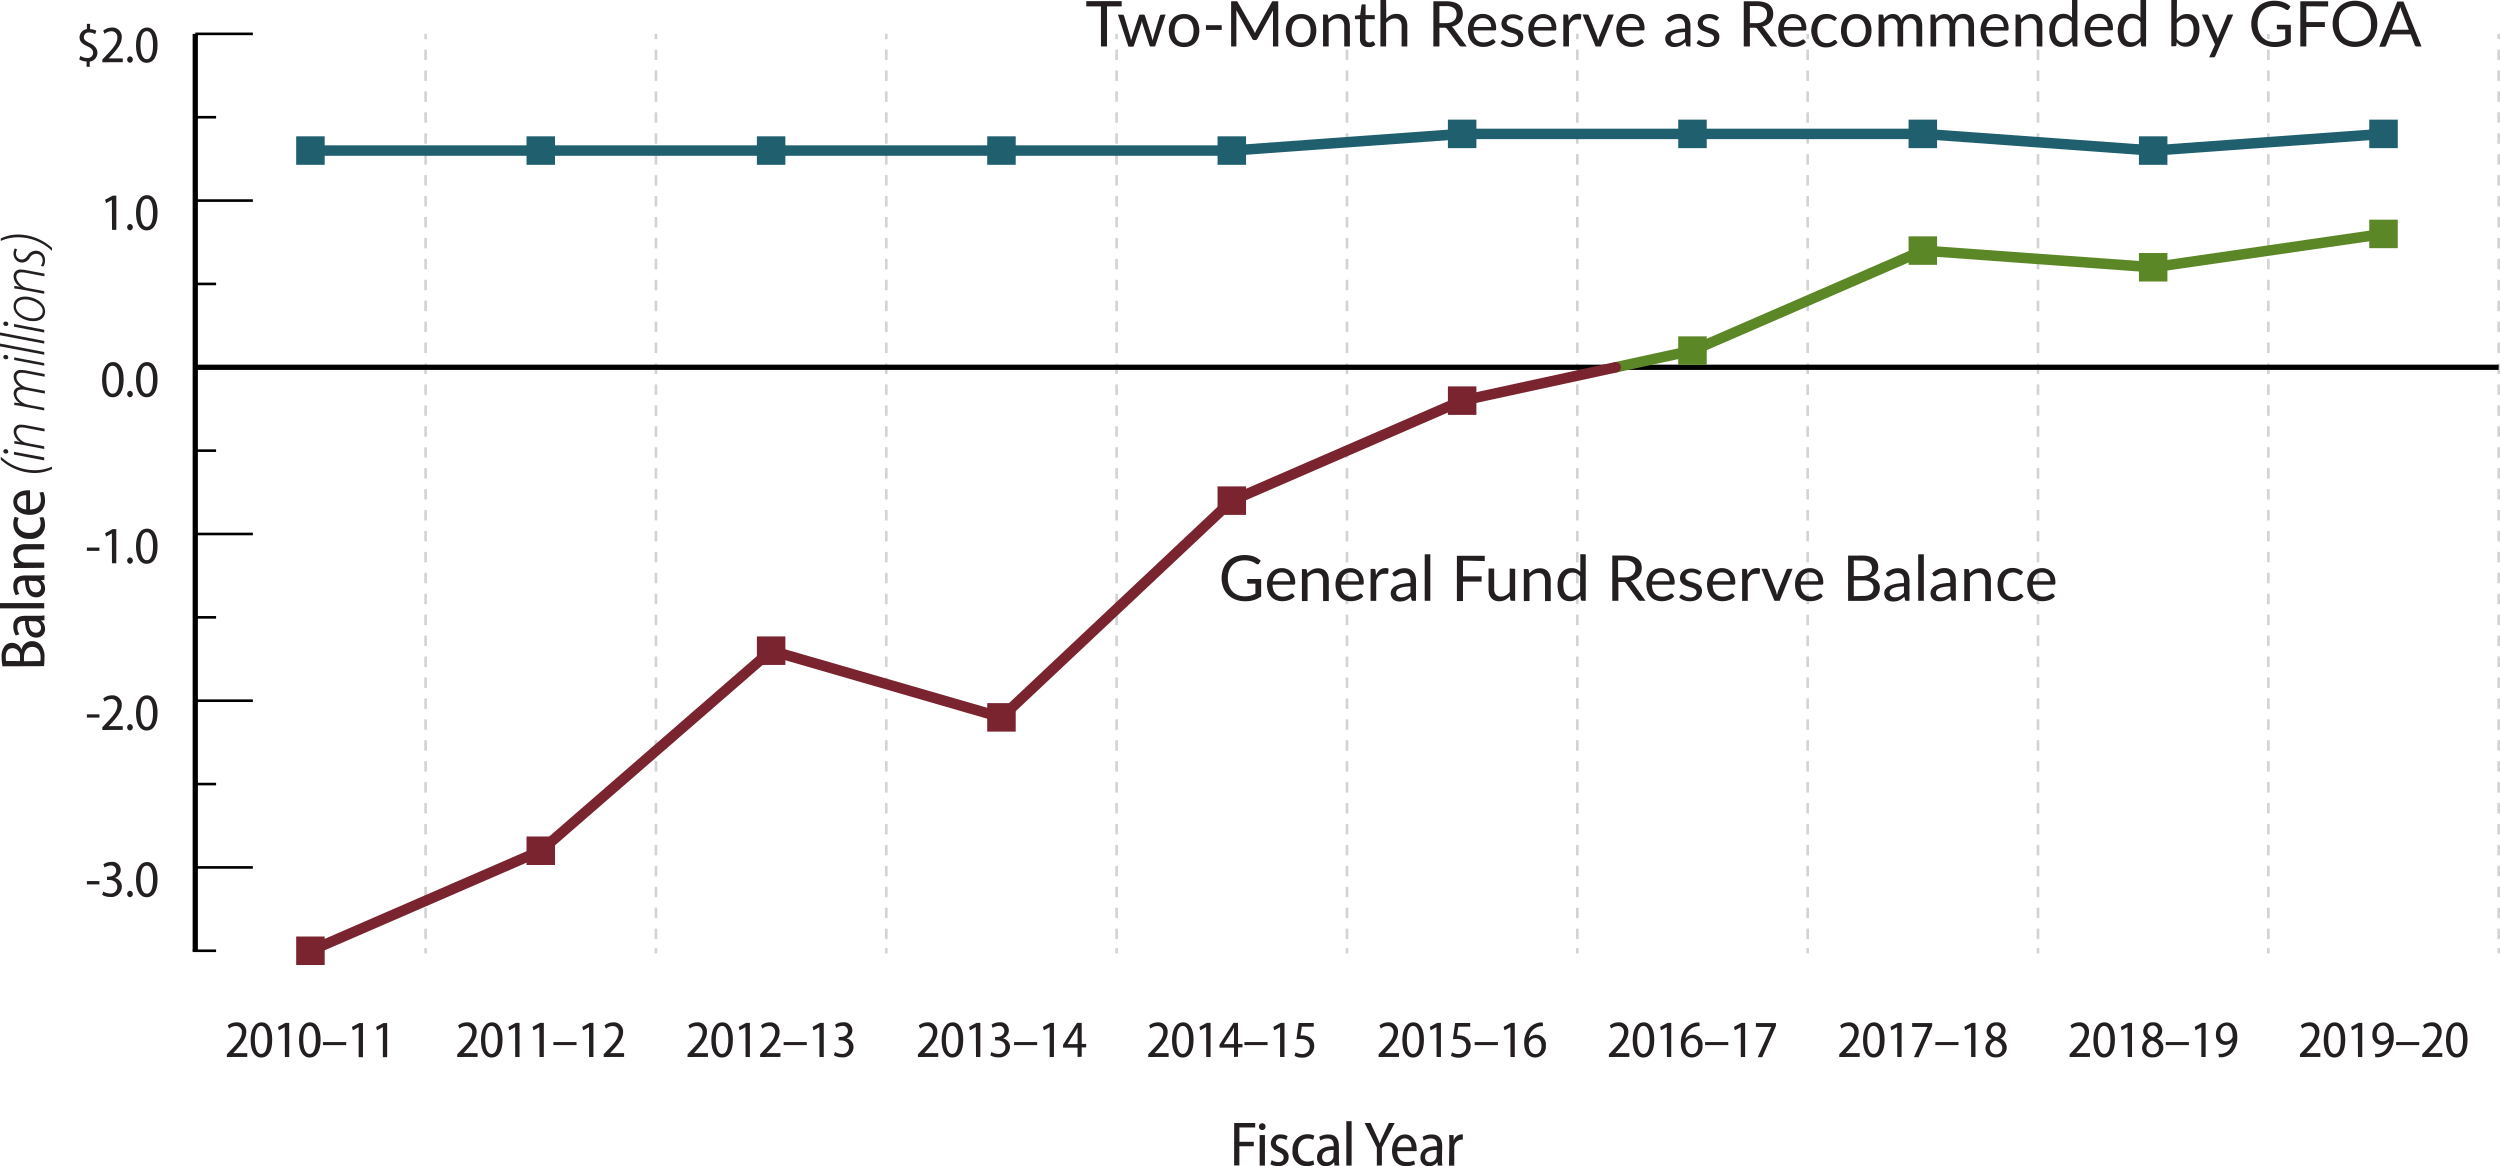<svg xmlns="http://www.w3.org/2000/svg" viewBox="0 0 475.38 221.76"><defs><style>.cls-1{fill:#231f20;}.cls-2,.cls-3,.cls-4,.cls-5,.cls-6,.cls-7,.cls-8{fill:none;}.cls-2,.cls-3{stroke:#000;}.cls-10,.cls-11,.cls-2,.cls-3,.cls-4,.cls-5,.cls-6,.cls-7,.cls-8,.cls-9{stroke-miterlimit:10;}.cls-3,.cls-4,.cls-5{stroke-width:0.5px;}.cls-4,.cls-5{stroke:#d1d3d4;}.cls-5{stroke-dasharray:1.99 1.99;}.cls-6,.cls-9{stroke:#205f6d;}.cls-6,.cls-7,.cls-8{stroke-linecap:round;stroke-width:2px;}.cls-11,.cls-7{stroke:#5c8727;}.cls-10,.cls-8{stroke:#79242f;}.cls-9{fill:#205f6d;}.cls-10,.cls-11,.cls-9{stroke-width:0.42px;}.cls-10{fill:#79242f;}.cls-11{fill:#5c8727;}</style></defs><g id="Layer_2" data-name="Layer 2"><g id="Default"><path class="cls-1" d="M20.49,169v.63H18.11V169Z" transform="translate(-1.59 -1.46)"/><path class="cls-1" d="M21.23,171a2.76,2.76,0,0,0,1.29.36,1.23,1.23,0,0,0,1.37-1.26c0-.89-.74-1.31-1.57-1.31h-.39v-.64h.39c.58,0,1.36-.34,1.36-1.11a.94.94,0,0,0-1.06-1,2.16,2.16,0,0,0-1.15.39l-.21-.62a2.76,2.76,0,0,1,1.54-.46,1.55,1.55,0,0,1,1.74,1.54,1.61,1.61,0,0,1-1.14,1.52v0a1.66,1.66,0,0,1,1.36,1.68,2,2,0,0,1-2.22,1.93,2.94,2.94,0,0,1-1.52-.4Z" transform="translate(-1.59 -1.46)"/><path class="cls-1" d="M26.31,172.07a.62.62,0,0,1,0-1.23.62.62,0,0,1,0,1.23Z" transform="translate(-1.59 -1.46)"/><path class="cls-1" d="M29.45,172.07c-1.2,0-2-1.19-2-3.32s.85-3.37,2.1-3.37,2,1.23,2,3.3c0,2.24-.8,3.39-2.08,3.39Zm.05-.68c.81,0,1.19-1.06,1.19-2.68s-.36-2.65-1.19-2.65-1.2,1.05-1.2,2.65.43,2.68,1.19,2.68Z" transform="translate(-1.59 -1.46)"/><path class="cls-1" d="M20.49,137.29v.62H18.11v-.62Z" transform="translate(-1.59 -1.46)"/><path class="cls-1" d="M21.05,140.27v-.52l.65-.69c1.39-1.43,2.2-2.38,2.2-3.43a1.09,1.09,0,0,0-1.17-1.24,2.06,2.06,0,0,0-1.25.49l-.26-.6a2.62,2.62,0,0,1,1.67-.6,1.74,1.74,0,0,1,1.85,1.86c0,1.21-.84,2.23-2,3.48l-.49.52v0h2.68v.71Z" transform="translate(-1.59 -1.46)"/><path class="cls-1" d="M26.31,140.37a.62.62,0,0,1,0-1.23.62.62,0,0,1,0,1.23Z" transform="translate(-1.59 -1.46)"/><path class="cls-1" d="M29.45,140.37c-1.2,0-2-1.19-2-3.32s.85-3.37,2.1-3.37,2,1.23,2,3.3c0,2.24-.8,3.39-2.08,3.39Zm.05-.68c.81,0,1.19-1.06,1.19-2.68s-.36-2.65-1.19-2.65-1.2,1-1.2,2.65.43,2.68,1.19,2.68Z" transform="translate(-1.59 -1.46)"/><path class="cls-1" d="M20.49,105.58v.63H18.11v-.63Z" transform="translate(-1.59 -1.46)"/><path class="cls-1" d="M22.86,102.89h0l-1.11.61-.17-.65,1.41-.77h.71v6.49h-.82Z" transform="translate(-1.59 -1.46)"/><path class="cls-1" d="M26.31,108.67a.62.62,0,0,1,0-1.23.62.62,0,0,1,0,1.23Z" transform="translate(-1.59 -1.46)"/><path class="cls-1" d="M29.45,108.67c-1.2,0-2-1.19-2-3.33s.85-3.36,2.1-3.36,2,1.23,2,3.29c0,2.25-.8,3.4-2.08,3.4Zm.05-.68c.81,0,1.19-1.06,1.19-2.69s-.36-2.64-1.19-2.64-1.2,1-1.2,2.64.43,2.69,1.19,2.69Z" transform="translate(-1.59 -1.46)"/><path class="cls-1" d="M23,77c-1.2,0-2-1.19-2-3.33s.85-3.36,2.1-3.36,2,1.22,2,3.29c0,2.25-.8,3.4-2.08,3.4Zm.05-.68c.81,0,1.19-1.06,1.19-2.69S23.85,71,23,71s-1.2,1-1.2,2.64.43,2.69,1.19,2.69Z" transform="translate(-1.59 -1.46)"/><path class="cls-1" d="M26.31,77a.62.62,0,0,1,0-1.23.62.62,0,0,1,0,1.23Z" transform="translate(-1.59 -1.46)"/><path class="cls-1" d="M29.45,77c-1.2,0-2-1.19-2-3.33s.85-3.36,2.1-3.36,2,1.22,2,3.29c0,2.25-.8,3.4-2.08,3.4Zm.05-.68c.81,0,1.19-1.06,1.19-2.69S30.33,71,29.5,71s-1.2,1-1.2,2.64.43,2.69,1.19,2.69Z" transform="translate(-1.59 -1.46)"/><path class="cls-1" d="M2.07,128.16a8.45,8.45,0,0,1-.17-1.74,3.05,3.05,0,0,1,.58-2.09,1.77,1.77,0,0,1,1.42-.63A1.9,1.9,0,0,1,5.68,125h0a2,2,0,0,1,2-1.62,2.15,2.15,0,0,1,1.61.66,3.52,3.52,0,0,1,.75,2.59,12.46,12.46,0,0,1-.08,1.5Zm3.32-1v-.79A1.46,1.46,0,0,0,4,124.71c-.88,0-1.32.6-1.32,1.64a4,4,0,0,0,.07.8Zm3.87,0a3.81,3.81,0,0,0,.05-.76c0-1-.44-1.93-1.58-1.93s-1.58.9-1.58,2v.73Z" transform="translate(-1.59 -1.46)"/><path class="cls-1" d="M8.68,118.56a7.22,7.22,0,0,0,1.36-.09v.92l-.69.08v0a1.89,1.89,0,0,1,.81,1.59,1.59,1.59,0,0,1-1.66,1.64c-1.42,0-2.15-1.21-2.14-3.17H6.22c-.57,0-1.34.15-1.33,1.2a2.4,2.4,0,0,0,.39,1.34l-.69.23a3.31,3.31,0,0,1-.47-1.74c0-1.59,1.08-2,2.29-2Zm-1.61,1c0,.95.16,2.2,1.32,2.2a.89.89,0,0,0,1-.9,1.25,1.25,0,0,0-.94-1.25,1,1,0,0,0-.33,0Z" transform="translate(-1.59 -1.46)"/><path class="cls-1" d="M1.59,117.14v-1H10v1Z" transform="translate(-1.59 -1.46)"/><path class="cls-1" d="M8.68,110.89a8.23,8.23,0,0,0,1.36-.08v.91l-.69.08v0a1.89,1.89,0,0,1,.81,1.59,1.59,1.59,0,0,1-1.66,1.65c-1.42,0-2.15-1.21-2.14-3.18H6.22c-.57,0-1.34.15-1.33,1.2a2.4,2.4,0,0,0,.39,1.34l-.69.23a3.31,3.31,0,0,1-.47-1.74c0-1.58,1.08-2,2.29-2Zm-1.61,1c0,.95.16,2.2,1.32,2.2a.89.89,0,0,0,1-.9,1.26,1.26,0,0,0-.94-1.25,1.32,1.32,0,0,0-.33,0Z" transform="translate(-1.59 -1.46)"/><path class="cls-1" d="M5.79,109.47c-.63,0-1.07,0-1.55,0v-.89l.87-.06v0a2,2,0,0,1-1-1.74c0-.79.51-1.85,2.33-1.85H10v1H6.58c-.87,0-1.62.29-1.62,1.18a1.35,1.35,0,0,0,1,1.26,2.26,2.26,0,0,0,.49.06H10v1Z" transform="translate(-1.59 -1.46)"/><path class="cls-1" d="M9.85,99.8a3.39,3.39,0,0,1,.3,1.45,2.65,2.65,0,0,1-3,2.67A2.85,2.85,0,0,1,4.12,101a2.71,2.71,0,0,1,.28-1.27l.77.23a2.38,2.38,0,0,0-.24,1c0,1.21,1,1.84,2.22,1.84,1.35,0,2.17-.76,2.17-1.83a2.57,2.57,0,0,0-.24-1.1Z" transform="translate(-1.59 -1.46)"/><path class="cls-1" d="M7.3,98.34c1.53,0,2.06-.87,2.06-1.8a3.2,3.2,0,0,0-.28-1.42L9.82,95a4.18,4.18,0,0,1,.33,1.72c0,1.67-1.16,2.64-2.92,2.64s-3.11-1-3.11-2.51,1.53-2.15,2.67-2.15a3.21,3.21,0,0,1,.51,0Zm-.73-2.71c-.82,0-1.71.31-1.71,1.28s.95,1.34,1.71,1.42Z" transform="translate(-1.59 -1.46)"/><path class="cls-1" d="M1.74,88.29a9.46,9.46,0,0,0,6.35,2.58,8.12,8.12,0,0,0,3.39-.68v.47a7.68,7.68,0,0,1-3.42.74,9.72,9.72,0,0,1-6.32-2.54Z" transform="translate(-1.59 -1.46)"/><path class="cls-1" d="M3.16,87.35c0,.22-.2.37-.47.36a.49.49,0,0,1-.47-.44.4.4,0,0,1,.47-.39.46.46,0,0,1,.47.45ZM10,89l-5.75-1.1v-.52L10,88.44Z" transform="translate(-1.59 -1.46)"/><path class="cls-1" d="M10,86.84,6,86.07c-.69-.13-1.25-.2-1.69-.25v-.49l1.17.17v0a2.36,2.36,0,0,1-1.29-2,1.28,1.28,0,0,1,1.45-1.28,4.76,4.76,0,0,1,.89.1l3.53.66v.52l-3.53-.67a4.5,4.5,0,0,0-.84-.09c-.6,0-1,.24-1,1A2.72,2.72,0,0,0,7,85.76l3,.57Z" transform="translate(-1.59 -1.46)"/><path class="cls-1" d="M10,79.5,6,78.74c-.69-.14-1.25-.21-1.69-.26V78l1.11.15v0a2.29,2.29,0,0,1-1.23-1.88c0-.79.54-1.18,1.3-1.21a2.32,2.32,0,0,1-1.3-2,1.25,1.25,0,0,1,1.36-1.25,6,6,0,0,1,1,.1l3.53.67v.51l-3.55-.67a4.22,4.22,0,0,0-.82-.08c-.64,0-1,.24-1,.9s.9,1.7,2.2,1.94l3.21.6v.52l-3.61-.69a3.53,3.53,0,0,0-.79-.08c-.5,0-1,.14-1,.91s1,1.74,2.26,2L10,79Z" transform="translate(-1.59 -1.46)"/><path class="cls-1" d="M3.16,69.42c0,.23-.2.37-.47.36a.47.47,0,0,1-.47-.43.4.4,0,0,1,.47-.4.47.47,0,0,1,.47.46ZM10,71,4.29,69.92v-.51L10,70.51Z" transform="translate(-1.59 -1.46)"/><path class="cls-1" d="M10,68.91,1.59,67.32v-.53L10,68.4Z" transform="translate(-1.59 -1.46)"/><path class="cls-1" d="M10,66.8,1.59,65.21v-.53L10,66.29Z" transform="translate(-1.59 -1.46)"/><path class="cls-1" d="M3.16,63.08c0,.23-.2.38-.47.36A.47.47,0,0,1,2.22,63a.4.4,0,0,1,.47-.39.46.46,0,0,1,.47.45ZM10,64.69l-5.75-1.1v-.52L10,64.17Z" transform="translate(-1.59 -1.46)"/><path class="cls-1" d="M10.16,60.7c0,1.24-1,1.83-2.23,1.83-1.68,0-3.76-1.09-3.76-2.84,0-1.38,1.17-1.84,2.22-1.84,1.47,0,3.77,1,3.77,2.83Zm-.45-.09c0-1.31-1.94-2.22-3.32-2.22-.76,0-1.77.29-1.77,1.35C4.62,61.08,6.41,62,7.89,62c1,0,1.82-.47,1.82-1.37Z" transform="translate(-1.59 -1.46)"/><path class="cls-1" d="M10,57.33,6,56.57c-.69-.13-1.25-.21-1.69-.25v-.5L5.46,56v0a2.38,2.38,0,0,1-1.29-2,1.28,1.28,0,0,1,1.45-1.28,4.8,4.8,0,0,1,.89.11l3.53.66V54l-3.53-.67a4.52,4.52,0,0,0-.84-.08c-.6,0-1,.24-1,.94A2.74,2.74,0,0,0,7,56.26l3,.56Z" transform="translate(-1.59 -1.46)"/><path class="cls-1" d="M9.37,52a1.75,1.75,0,0,0,.33-1,1.2,1.2,0,0,0-1.2-1.27,1.37,1.37,0,0,0-1.27.78,1.75,1.75,0,0,1-1.43.88,1.66,1.66,0,0,1-1.63-1.75,1.71,1.71,0,0,1,.25-.94l.44.19a1.62,1.62,0,0,0-.24.81A1.1,1.1,0,0,0,5.7,50.81c.54,0,.84-.31,1.17-.78a1.82,1.82,0,0,1,1.48-.89A1.73,1.73,0,0,1,10.15,51a2,2,0,0,1-.35,1.16Z" transform="translate(-1.59 -1.46)"/><path class="cls-1" d="M11.48,49.16a9.48,9.48,0,0,0-6.35-2.58,8.07,8.07,0,0,0-3.39.69V46.8a7.63,7.63,0,0,1,3.41-.74,9.75,9.75,0,0,1,6.33,2.54Z" transform="translate(-1.59 -1.46)"/><path class="cls-1" d="M22.86,39.48h0l-1.11.61-.17-.65L23,38.67h.71v6.5h-.82Z" transform="translate(-1.59 -1.46)"/><path class="cls-1" d="M26.31,45.27a.62.62,0,0,1,0-1.23.62.62,0,0,1,0,1.23Z" transform="translate(-1.59 -1.46)"/><path class="cls-1" d="M29.45,45.27c-1.2,0-2-1.19-2-3.33s.85-3.37,2.1-3.37,2,1.23,2,3.3c0,2.25-.8,3.4-2.08,3.4Zm.05-.68c.81,0,1.19-1.06,1.19-2.69s-.36-2.65-1.19-2.65-1.2,1-1.2,2.65.43,2.69,1.19,2.69Z" transform="translate(-1.59 -1.46)"/><path class="cls-1" d="M18.05,14.15v-1a2.73,2.73,0,0,1-1.4-.41l.23-.65a2.41,2.41,0,0,0,1.3.4,1,1,0,0,0,1.11-1c0-.56-.35-.91-1.05-1.22-.89-.39-1.52-.85-1.52-1.71A1.6,1.6,0,0,1,18.11,7V6h.61v1a2.43,2.43,0,0,1,1.19.32l-.23.64a2.15,2.15,0,0,0-1.14-.32.89.89,0,0,0-1,.87c0,.53.34.79,1.15,1.16s1.42,1,1.42,1.81a1.67,1.67,0,0,1-1.46,1.69v1Z" transform="translate(-1.59 -1.46)"/><path class="cls-1" d="M21.05,13.3v-.52l.65-.69c1.39-1.43,2.2-2.39,2.2-3.44a1.09,1.09,0,0,0-1.17-1.24,2.06,2.06,0,0,0-1.25.49l-.26-.6a2.62,2.62,0,0,1,1.67-.6,1.74,1.74,0,0,1,1.85,1.86c0,1.21-.84,2.24-2,3.49l-.49.52v0h2.68v.71Z" transform="translate(-1.59 -1.46)"/><path class="cls-1" d="M26.31,13.4a.62.62,0,0,1,0-1.23.62.62,0,0,1,0,1.23Z" transform="translate(-1.59 -1.46)"/><path class="cls-1" d="M29.45,13.4c-1.2,0-2-1.19-2-3.33s.85-3.37,2.1-3.37,2,1.23,2,3.3c0,2.25-.8,3.4-2.08,3.4Zm.05-.68c.81,0,1.19-1.06,1.19-2.69s-.36-2.65-1.19-2.65-1.2,1-1.2,2.65.43,2.69,1.19,2.69Z" transform="translate(-1.59 -1.46)"/><line class="cls-2" x1="37.13" y1="180.79" x2="37.13" y2="6.44"/><line class="cls-3" x1="36.63" y1="180.79" x2="41.09" y2="180.79"/><line class="cls-3" x1="37.13" y1="164.94" x2="48.08" y2="164.94"/><line class="cls-3" x1="37.13" y1="149.09" x2="41.09" y2="149.09"/><line class="cls-3" x1="37.13" y1="133.24" x2="48.08" y2="133.24"/><line class="cls-3" x1="37.13" y1="117.39" x2="41.09" y2="117.39"/><line class="cls-3" x1="37.13" y1="101.54" x2="48.08" y2="101.54"/><line class="cls-3" x1="37.13" y1="85.69" x2="41.09" y2="85.69"/><line class="cls-3" x1="37.13" y1="53.99" x2="41.09" y2="53.99"/><line class="cls-3" x1="37.13" y1="38.14" x2="48.08" y2="38.14"/><line class="cls-3" x1="37.13" y1="22.29" x2="41.09" y2="22.29"/><line class="cls-3" x1="37.13" y1="6.44" x2="48.08" y2="6.44"/><path class="cls-1" d="M438.93,202.45v-.52l.65-.68c1.39-1.43,2.2-2.39,2.2-3.44a1.09,1.09,0,0,0-1.17-1.24,2.06,2.06,0,0,0-1.25.49l-.26-.6a2.62,2.62,0,0,1,1.67-.6,1.74,1.74,0,0,1,1.85,1.86c0,1.21-.84,2.24-2,3.49l-.49.51v0h2.68v.71Z" transform="translate(-1.59 -1.46)"/><path class="cls-1" d="M445.45,202.55c-1.2,0-2-1.19-2-3.32s.85-3.37,2.1-3.37,2,1.23,2,3.3c0,2.24-.8,3.39-2.08,3.39Zm.05-.68c.81,0,1.19-1.05,1.19-2.68s-.36-2.65-1.19-2.65-1.2,1.05-1.2,2.65.43,2.68,1.19,2.68Z" transform="translate(-1.59 -1.46)"/><path class="cls-1" d="M449.94,196.77h0l-1.11.61-.17-.65,1.41-.77h.71v6.49h-.82Z" transform="translate(-1.59 -1.46)"/><path class="cls-1" d="M453.19,201.84a3,3,0,0,0,.64,0,2.26,2.26,0,0,0,1.22-.59,2.91,2.91,0,0,0,.83-1.75h0a1.75,1.75,0,0,1-1.4.65,1.81,1.81,0,0,1-1.77-2,2.13,2.13,0,0,1,2.05-2.27c1.26,0,2,1.11,2,2.71a4.26,4.26,0,0,1-1,3,3,3,0,0,1-1.78.9,4,4,0,0,1-.72,0Zm1.48-5.33c-.64,0-1.14.59-1.14,1.57s.45,1.39,1.14,1.39a1.29,1.29,0,0,0,1.14-.65.77.77,0,0,0,.07-.35c0-1.19-.4-2-1.2-2Z" transform="translate(-1.59 -1.46)"/><path class="cls-1" d="M461.61,199.61v.58h-4.39v-.58Z" transform="translate(-1.59 -1.46)"/><path class="cls-1" d="M462.18,202.45v-.52l.65-.68c1.39-1.43,2.2-2.39,2.2-3.44a1.09,1.09,0,0,0-1.17-1.24,2.06,2.06,0,0,0-1.25.49l-.26-.6a2.62,2.62,0,0,1,1.67-.6,1.74,1.74,0,0,1,1.85,1.86c0,1.21-.84,2.24-2,3.49l-.49.51v0H466v.71Z" transform="translate(-1.59 -1.46)"/><path class="cls-1" d="M468.7,202.55c-1.2,0-2-1.19-2-3.32s.85-3.37,2.1-3.37,2,1.23,2,3.3c0,2.24-.8,3.39-2.08,3.39Zm.05-.68c.81,0,1.19-1.05,1.19-2.68s-.36-2.65-1.19-2.65-1.2,1.05-1.2,2.65.43,2.68,1.19,2.68Z" transform="translate(-1.59 -1.46)"/><path class="cls-1" d="M236.27,215h4v.85h-3v2.73H240v.84h-2.74v3.66h-1Z" transform="translate(-1.59 -1.46)"/><path class="cls-1" d="M241.6,216.34a.62.62,0,0,1-.62-.64.63.63,0,0,1,.63-.65.61.61,0,0,1,.62.65.6.6,0,0,1-.62.64Zm-.48,6.76v-5.8h1v5.8Z" transform="translate(-1.59 -1.46)"/><path class="cls-1" d="M243.41,222.06a2.5,2.5,0,0,0,1.26.38c.69,0,1-.36,1-.86s-.26-.76-1-1.08c-1-.41-1.43-1-1.43-1.66a1.71,1.71,0,0,1,1.88-1.66,2.6,2.6,0,0,1,1.31.33l-.25.74a2.06,2.06,0,0,0-1.07-.31.8.8,0,0,0-.9.78c0,.46.29.67,1,1,.89.38,1.42.9,1.42,1.75,0,1.07-.79,1.74-2,1.74a3,3,0,0,1-1.48-.38Z" transform="translate(-1.59 -1.46)"/><path class="cls-1" d="M251.48,222.91a3.35,3.35,0,0,1-1.45.3,2.65,2.65,0,0,1-2.66-3,2.84,2.84,0,0,1,2.88-3.07,2.89,2.89,0,0,1,1.27.27l-.23.78a2.29,2.29,0,0,0-1.06-.24c-1.21,0-1.83,1-1.83,2.22,0,1.34.75,2.17,1.82,2.17a2.65,2.65,0,0,0,1.11-.24Z" transform="translate(-1.59 -1.46)"/><path class="cls-1" d="M256.19,221.73a8.35,8.35,0,0,0,.08,1.37h-.91l-.09-.69h0a1.9,1.9,0,0,1-1.6.81,1.59,1.59,0,0,1-1.64-1.67c0-1.41,1.21-2.14,3.18-2.13v-.15c0-.56-.16-1.34-1.2-1.33a2.41,2.41,0,0,0-1.34.4l-.23-.7a3.35,3.35,0,0,1,1.74-.46c1.58,0,2,1.07,2,2.29Zm-1-1.6c-.95,0-2.19.15-2.19,1.32a.88.88,0,0,0,.9,1,1.24,1.24,0,0,0,1.24-.93,1,1,0,0,0,0-.34Z" transform="translate(-1.59 -1.46)"/><path class="cls-1" d="M257.6,214.65h1v8.45h-1Z" transform="translate(-1.59 -1.46)"/><path class="cls-1" d="M263.4,223.1v-3.43L261.07,215h1.13l1,2.17c.27.6.51,1.13.74,1.71h0c.21-.56.46-1.11.75-1.72l1-2.16h1.11l-2.44,4.64v3.44Z" transform="translate(-1.59 -1.46)"/><path class="cls-1" d="M267.27,220.35c0,1.54.87,2.07,1.8,2.07a3.2,3.2,0,0,0,1.42-.28l.17.73a4.08,4.08,0,0,1-1.73.34c-1.67,0-2.64-1.17-2.64-2.93s1-3.1,2.51-3.1,2.16,1.53,2.16,2.67a2.85,2.85,0,0,1,0,.5Zm2.72-.73c0-.81-.32-1.7-1.29-1.7s-1.34,1-1.41,1.7Z" transform="translate(-1.59 -1.46)"/><path class="cls-1" d="M275.78,221.73a8.35,8.35,0,0,0,.08,1.37H275l-.08-.69h0a1.89,1.89,0,0,1-1.59.81,1.59,1.59,0,0,1-1.64-1.67c0-1.41,1.21-2.14,3.17-2.13v-.15c0-.56-.15-1.34-1.2-1.33a2.41,2.41,0,0,0-1.34.4l-.23-.7a3.41,3.41,0,0,1,1.74-.46c1.59,0,2,1.07,2,2.29Zm-1-1.6c-.95,0-2.2.15-2.2,1.32a.88.88,0,0,0,.9,1,1.26,1.26,0,0,0,1.25-.93,1,1,0,0,0,.05-.34Z" transform="translate(-1.59 -1.46)"/><path class="cls-1" d="M277.19,219c0-.62,0-1.21-.05-1.71H278l0,1.08h0a1.64,1.64,0,0,1,1.49-1.2l.26,0v1a1.32,1.32,0,0,0-.3,0,1.42,1.42,0,0,0-1.33,1.31,3.62,3.62,0,0,0,0,.5v3.13h-1Z" transform="translate(-1.59 -1.46)"/><path class="cls-1" d="M395.13,202.45v-.52l.65-.68c1.39-1.43,2.2-2.39,2.2-3.44a1.09,1.09,0,0,0-1.17-1.24,2.06,2.06,0,0,0-1.25.49l-.26-.6a2.62,2.62,0,0,1,1.67-.6,1.74,1.74,0,0,1,1.85,1.86c0,1.21-.84,2.24-2,3.49l-.49.51v0H399v.71Z" transform="translate(-1.59 -1.46)"/><path class="cls-1" d="M401.65,202.55c-1.2,0-2-1.19-2-3.32s.85-3.37,2.1-3.37,2,1.23,2,3.3c0,2.24-.8,3.39-2.08,3.39Zm.05-.68c.81,0,1.19-1.05,1.19-2.68s-.36-2.65-1.19-2.65-1.2,1.05-1.2,2.65.43,2.68,1.19,2.68Z" transform="translate(-1.59 -1.46)"/><path class="cls-1" d="M406.14,196.77h0l-1.11.61-.17-.65,1.41-.77H407v6.49h-.82Z" transform="translate(-1.59 -1.46)"/><path class="cls-1" d="M411,195.86a1.59,1.59,0,0,1,1.74,1.57,1.69,1.69,0,0,1-1,1.53v0a1.86,1.86,0,0,1,1.22,1.71,1.89,1.89,0,0,1-2.05,1.85,1.81,1.81,0,0,1-2-1.72,1.94,1.94,0,0,1,1.22-1.78v0a1.65,1.65,0,0,1-1-1.47,1.72,1.72,0,0,1,1.86-1.69Zm-.07,6.07a1.1,1.1,0,0,0,1.17-1.15c0-.78-.51-1.17-1.28-1.45a1.48,1.48,0,0,0-1.07,1.38,1.13,1.13,0,0,0,1.17,1.22Zm0-5.46a1,1,0,0,0-1,1c0,.66.47,1,1.11,1.22a1.3,1.3,0,0,0,.88-1.19,1,1,0,0,0-1-1.05Z" transform="translate(-1.59 -1.46)"/><path class="cls-1" d="M417.81,199.61v.58h-4.39v-.58Z" transform="translate(-1.59 -1.46)"/><path class="cls-1" d="M420.19,196.77h0l-1.11.61-.17-.65,1.41-.77H421v6.49h-.82Z" transform="translate(-1.59 -1.46)"/><path class="cls-1" d="M423.44,201.84a3,3,0,0,0,.64,0,2.26,2.26,0,0,0,1.22-.59,2.91,2.91,0,0,0,.83-1.75h0a1.75,1.75,0,0,1-1.4.65,1.81,1.81,0,0,1-1.77-2,2.13,2.13,0,0,1,2.05-2.27c1.26,0,2,1.11,2,2.71a4.26,4.26,0,0,1-1,3,3,3,0,0,1-1.78.9,4,4,0,0,1-.72,0Zm1.48-5.33c-.64,0-1.14.59-1.14,1.57s.45,1.39,1.14,1.39a1.29,1.29,0,0,0,1.14-.65.77.77,0,0,0,.07-.35c0-1.19-.4-2-1.2-2Z" transform="translate(-1.59 -1.46)"/><path class="cls-1" d="M351.33,202.45v-.52l.65-.68c1.39-1.43,2.2-2.39,2.2-3.44a1.09,1.09,0,0,0-1.17-1.24,2.06,2.06,0,0,0-1.25.49l-.26-.6a2.62,2.62,0,0,1,1.67-.6,1.74,1.74,0,0,1,1.85,1.86c0,1.21-.84,2.24-2,3.49l-.49.51v0h2.68v.71Z" transform="translate(-1.59 -1.46)"/><path class="cls-1" d="M357.85,202.55c-1.2,0-2-1.19-2-3.32s.85-3.37,2.1-3.37,2,1.23,2,3.3c0,2.24-.8,3.39-2.08,3.39Zm0-.68c.81,0,1.19-1.05,1.19-2.68s-.36-2.65-1.19-2.65-1.2,1.05-1.2,2.65.43,2.68,1.19,2.68Z" transform="translate(-1.59 -1.46)"/><path class="cls-1" d="M362.34,196.77h0l-1.11.61-.17-.65,1.41-.77h.71v6.49h-.82Z" transform="translate(-1.59 -1.46)"/><path class="cls-1" d="M369,196v.54l-2.61,5.95h-.86l2.59-5.76v0h-2.93V196Z" transform="translate(-1.59 -1.46)"/><path class="cls-1" d="M374,199.61v.58h-4.4v-.58Z" transform="translate(-1.59 -1.46)"/><path class="cls-1" d="M376.39,196.77h0l-1.11.61-.17-.65,1.41-.77h.71v6.49h-.82Z" transform="translate(-1.59 -1.46)"/><path class="cls-1" d="M381.22,195.86a1.59,1.59,0,0,1,1.74,1.57,1.69,1.69,0,0,1-1,1.53v0a1.86,1.86,0,0,1,1.22,1.71,1.89,1.89,0,0,1-2.05,1.85,1.81,1.81,0,0,1-2-1.72,1.94,1.94,0,0,1,1.22-1.78v0a1.65,1.65,0,0,1-1-1.47,1.72,1.72,0,0,1,1.86-1.69Zm-.07,6.07a1.1,1.1,0,0,0,1.17-1.15c0-.78-.51-1.17-1.28-1.45a1.48,1.48,0,0,0-1.07,1.38,1.13,1.13,0,0,0,1.17,1.22Zm0-5.46a1,1,0,0,0-1,1c0,.66.47,1,1.11,1.22a1.3,1.3,0,0,0,.88-1.19,1,1,0,0,0-1-1.05Z" transform="translate(-1.59 -1.46)"/><path class="cls-1" d="M307.53,202.45v-.52l.65-.68c1.39-1.43,2.2-2.39,2.2-3.44a1.09,1.09,0,0,0-1.17-1.24,2.06,2.06,0,0,0-1.25.49l-.26-.6a2.62,2.62,0,0,1,1.67-.6,1.74,1.74,0,0,1,1.85,1.86c0,1.21-.84,2.24-2,3.49l-.49.51v0h2.68v.71Z" transform="translate(-1.59 -1.46)"/><path class="cls-1" d="M314.05,202.55c-1.2,0-2-1.19-2-3.32s.85-3.37,2.1-3.37,2,1.23,2,3.3c0,2.24-.8,3.39-2.08,3.39Zm.05-.68c.81,0,1.19-1.05,1.19-2.68s-.36-2.65-1.19-2.65-1.2,1.05-1.2,2.65.43,2.68,1.19,2.68Z" transform="translate(-1.59 -1.46)"/><path class="cls-1" d="M318.54,196.77h0l-1.11.61-.17-.65,1.41-.77h.71v6.49h-.82Z" transform="translate(-1.59 -1.46)"/><path class="cls-1" d="M324.79,196.57a3.63,3.63,0,0,0-.61.05,2.58,2.58,0,0,0-2.08,2.31h0a1.73,1.73,0,0,1,1.43-.71,1.84,1.84,0,0,1,1.8,2.07,2.08,2.08,0,0,1-2,2.26c-1.31,0-2.12-1.09-2.12-2.72a4.29,4.29,0,0,1,1-2.93,3.29,3.29,0,0,1,1.93-1,3.75,3.75,0,0,1,.59,0Zm-1.42,5.33c.66,0,1.13-.57,1.13-1.57s-.48-1.47-1.2-1.47a1.28,1.28,0,0,0-1.14.77,1,1,0,0,0-.08.39c0,1.15.48,1.88,1.28,1.88Z" transform="translate(-1.59 -1.46)"/><path class="cls-1" d="M330.22,199.61v.58h-4.4v-.58Z" transform="translate(-1.59 -1.46)"/><path class="cls-1" d="M332.59,196.77h0l-1.11.61-.17-.65,1.41-.77h.71v6.49h-.82Z" transform="translate(-1.59 -1.46)"/><path class="cls-1" d="M339.29,196v.54l-2.61,5.95h-.86l2.59-5.76v0h-2.93V196Z" transform="translate(-1.59 -1.46)"/><path class="cls-1" d="M263.73,202.45v-.52l.65-.68c1.39-1.43,2.2-2.39,2.2-3.44a1.09,1.09,0,0,0-1.17-1.24,2.06,2.06,0,0,0-1.25.49l-.26-.6a2.62,2.62,0,0,1,1.67-.6,1.74,1.74,0,0,1,1.85,1.86c0,1.21-.84,2.24-2,3.49l-.49.51v0h2.68v.71Z" transform="translate(-1.59 -1.46)"/><path class="cls-1" d="M270.25,202.55c-1.2,0-2-1.19-2-3.32s.85-3.37,2.1-3.37,2,1.23,2,3.3c0,2.24-.8,3.39-2.08,3.39Zm.05-.68c.81,0,1.19-1.05,1.19-2.68s-.36-2.65-1.19-2.65-1.2,1.05-1.2,2.65.43,2.68,1.19,2.68Z" transform="translate(-1.59 -1.46)"/><path class="cls-1" d="M274.74,196.77h0l-1.11.61-.17-.65,1.41-.77h.71v6.49h-.82Z" transform="translate(-1.59 -1.46)"/><path class="cls-1" d="M281.15,196.68h-2.26l-.25,1.68a2.51,2.51,0,0,1,.44,0,2.42,2.42,0,0,1,1.35.4,1.86,1.86,0,0,1,.81,1.6,2.18,2.18,0,0,1-2.28,2.22,2.82,2.82,0,0,1-1.47-.37l.21-.65a2.57,2.57,0,0,0,1.25.33,1.39,1.39,0,0,0,1.44-1.44c0-.88-.58-1.43-1.75-1.43a4,4,0,0,0-.78.06l.42-3.09h2.87Z" transform="translate(-1.59 -1.46)"/><path class="cls-1" d="M286.42,199.61v.58H282v-.58Z" transform="translate(-1.59 -1.46)"/><path class="cls-1" d="M288.79,196.77h0l-1.11.61-.17-.65,1.41-.77h.71v6.49h-.82Z" transform="translate(-1.59 -1.46)"/><path class="cls-1" d="M295,196.57a3.63,3.63,0,0,0-.61.05,2.58,2.58,0,0,0-2.08,2.31h0a1.73,1.73,0,0,1,1.43-.71,1.84,1.84,0,0,1,1.8,2.07,2.08,2.08,0,0,1-2,2.26c-1.31,0-2.12-1.09-2.12-2.72a4.29,4.29,0,0,1,1-2.93,3.29,3.29,0,0,1,1.93-1,3.75,3.75,0,0,1,.59,0Zm-1.42,5.33c.66,0,1.13-.57,1.13-1.57s-.48-1.47-1.2-1.47a1.28,1.28,0,0,0-1.14.77,1,1,0,0,0-.08.39c0,1.15.48,1.88,1.28,1.88Z" transform="translate(-1.59 -1.46)"/><path class="cls-1" d="M219.93,202.45v-.52l.65-.68c1.39-1.43,2.2-2.39,2.2-3.44a1.09,1.09,0,0,0-1.17-1.24,2.06,2.06,0,0,0-1.25.49l-.26-.6a2.62,2.62,0,0,1,1.67-.6,1.74,1.74,0,0,1,1.85,1.86c0,1.21-.84,2.24-2,3.49l-.49.51v0h2.68v.71Z" transform="translate(-1.59 -1.46)"/><path class="cls-1" d="M226.45,202.55c-1.2,0-2-1.19-2-3.32s.85-3.37,2.1-3.37,2,1.23,2,3.3c0,2.24-.8,3.39-2.08,3.39Zm.05-.68c.81,0,1.19-1.05,1.19-2.68s-.36-2.65-1.19-2.65-1.2,1.05-1.2,2.65.43,2.68,1.19,2.68Z" transform="translate(-1.59 -1.46)"/><path class="cls-1" d="M230.94,196.77h0l-1.11.61-.17-.65,1.41-.77h.71v6.49h-.82Z" transform="translate(-1.59 -1.46)"/><path class="cls-1" d="M236.24,202.45v-1.78h-2.76v-.55l2.66-4.16H237v4h.85v.66H237v1.78Zm0-2.44v-2.07c0-.37,0-.73,0-1.1h0c-.21.43-.36.71-.55,1L234.32,200v0Z" transform="translate(-1.59 -1.46)"/><path class="cls-1" d="M242.62,199.61v.58h-4.4v-.58Z" transform="translate(-1.59 -1.46)"/><path class="cls-1" d="M245,196.77h0l-1.11.61-.17-.65,1.41-.77h.71v6.49H245Z" transform="translate(-1.59 -1.46)"/><path class="cls-1" d="M251.4,196.68h-2.26l-.25,1.68a2.51,2.51,0,0,1,.44,0,2.42,2.42,0,0,1,1.35.4,1.86,1.86,0,0,1,.81,1.6,2.18,2.18,0,0,1-2.28,2.22,2.82,2.82,0,0,1-1.47-.37l.21-.65a2.57,2.57,0,0,0,1.25.33,1.39,1.39,0,0,0,1.44-1.44c0-.88-.58-1.43-1.75-1.43a4,4,0,0,0-.78.06l.42-3.09h2.87Z" transform="translate(-1.59 -1.46)"/><path class="cls-1" d="M176.13,202.45v-.52l.65-.68c1.39-1.43,2.2-2.39,2.2-3.44a1.09,1.09,0,0,0-1.17-1.24,2.06,2.06,0,0,0-1.25.49l-.26-.6a2.62,2.62,0,0,1,1.67-.6,1.74,1.74,0,0,1,1.85,1.86c0,1.21-.84,2.24-2,3.49l-.49.51v0H180v.71Z" transform="translate(-1.59 -1.46)"/><path class="cls-1" d="M182.65,202.55c-1.2,0-2-1.19-2-3.32s.85-3.37,2.1-3.37,2,1.23,2,3.3c0,2.24-.8,3.39-2.08,3.39Zm0-.68c.81,0,1.19-1.05,1.19-2.68s-.36-2.65-1.19-2.65-1.2,1.05-1.2,2.65.43,2.68,1.19,2.68Z" transform="translate(-1.59 -1.46)"/><path class="cls-1" d="M187.14,196.77h0l-1.11.61-.17-.65,1.41-.77H188v6.49h-.82Z" transform="translate(-1.59 -1.46)"/><path class="cls-1" d="M190.11,201.5a2.76,2.76,0,0,0,1.29.36,1.23,1.23,0,0,0,1.37-1.27c0-.88-.74-1.3-1.57-1.3h-.39v-.64h.39c.58,0,1.36-.34,1.36-1.11a.94.94,0,0,0-1.06-1,2.16,2.16,0,0,0-1.15.39l-.21-.62a2.76,2.76,0,0,1,1.54-.46,1.55,1.55,0,0,1,1.74,1.54,1.61,1.61,0,0,1-1.14,1.52v0a1.66,1.66,0,0,1,1.36,1.68,2,2,0,0,1-2.22,1.93,2.94,2.94,0,0,1-1.52-.4Z" transform="translate(-1.59 -1.46)"/><path class="cls-1" d="M198.81,199.61v.58h-4.39v-.58Z" transform="translate(-1.59 -1.46)"/><path class="cls-1" d="M201.19,196.77h0l-1.11.61-.17-.65,1.41-.77H202v6.49h-.82Z" transform="translate(-1.59 -1.46)"/><path class="cls-1" d="M206.49,202.45v-1.78h-2.76v-.55l2.66-4.16h.89v4h.85v.66h-.85v1.78Zm0-2.44v-2.07c0-.37,0-.73,0-1.1h0c-.21.43-.36.71-.55,1L204.57,200v0Z" transform="translate(-1.59 -1.46)"/><path class="cls-1" d="M132.33,202.45v-.52l.65-.68c1.39-1.43,2.2-2.39,2.2-3.44a1.09,1.09,0,0,0-1.17-1.24,2.06,2.06,0,0,0-1.25.49l-.26-.6a2.62,2.62,0,0,1,1.67-.6,1.74,1.74,0,0,1,1.85,1.86c0,1.21-.84,2.24-2,3.49l-.49.51v0h2.68v.71Z" transform="translate(-1.59 -1.46)"/><path class="cls-1" d="M138.85,202.55c-1.2,0-2-1.19-2-3.32s.85-3.37,2.1-3.37,2,1.23,2,3.3c0,2.24-.8,3.39-2.08,3.39Zm.05-.68c.81,0,1.19-1.05,1.19-2.68s-.36-2.65-1.19-2.65-1.2,1.05-1.2,2.65.43,2.68,1.19,2.68Z" transform="translate(-1.59 -1.46)"/><path class="cls-1" d="M143.34,196.77h0l-1.11.61-.17-.65,1.41-.77h.71v6.49h-.82Z" transform="translate(-1.59 -1.46)"/><path class="cls-1" d="M146.13,202.45v-.52l.65-.68c1.39-1.43,2.2-2.39,2.2-3.44a1.09,1.09,0,0,0-1.17-1.24,2.06,2.06,0,0,0-1.25.49l-.26-.6a2.62,2.62,0,0,1,1.67-.6,1.74,1.74,0,0,1,1.85,1.86c0,1.21-.84,2.24-2,3.49l-.49.51v0H150v.71Z" transform="translate(-1.59 -1.46)"/><path class="cls-1" d="M155,199.61v.58h-4.4v-.58Z" transform="translate(-1.59 -1.46)"/><path class="cls-1" d="M157.39,196.77h0l-1.11.61-.17-.65,1.41-.77h.71v6.49h-.82Z" transform="translate(-1.59 -1.46)"/><path class="cls-1" d="M160.36,201.5a2.76,2.76,0,0,0,1.29.36,1.23,1.23,0,0,0,1.37-1.27c0-.88-.74-1.3-1.57-1.3h-.39v-.64h.39c.58,0,1.36-.34,1.36-1.11a.94.94,0,0,0-1.06-1,2.16,2.16,0,0,0-1.15.39l-.21-.62a2.76,2.76,0,0,1,1.54-.46,1.55,1.55,0,0,1,1.74,1.54,1.61,1.61,0,0,1-1.14,1.52v0a1.66,1.66,0,0,1,1.36,1.68,2,2,0,0,1-2.22,1.93,2.94,2.94,0,0,1-1.52-.4Z" transform="translate(-1.59 -1.46)"/><path class="cls-1" d="M88.53,202.45v-.52l.65-.68c1.39-1.43,2.2-2.39,2.2-3.44a1.09,1.09,0,0,0-1.17-1.24,2.06,2.06,0,0,0-1.25.49l-.26-.6a2.62,2.62,0,0,1,1.67-.6,1.74,1.74,0,0,1,1.85,1.86c0,1.21-.84,2.24-2,3.49l-.49.51v0h2.68v.71Z" transform="translate(-1.59 -1.46)"/><path class="cls-1" d="M95.05,202.55c-1.2,0-2-1.19-2-3.32s.85-3.37,2.1-3.37,2,1.23,2,3.3c0,2.24-.8,3.39-2.08,3.39Zm0-.68c.81,0,1.19-1.05,1.19-2.68s-.36-2.65-1.19-2.65-1.2,1.05-1.2,2.65.43,2.68,1.19,2.68Z" transform="translate(-1.59 -1.46)"/><path class="cls-1" d="M99.54,196.77h0l-1.11.61-.17-.65,1.41-.77h.71v6.49h-.82Z" transform="translate(-1.59 -1.46)"/><path class="cls-1" d="M104.14,196.77h0l-1.11.61-.17-.65,1.41-.77H105v6.49h-.82Z" transform="translate(-1.59 -1.46)"/><path class="cls-1" d="M111.22,199.61v.58h-4.4v-.58Z" transform="translate(-1.59 -1.46)"/><path class="cls-1" d="M113.59,196.77h0l-1.11.61-.17-.65,1.41-.77h.71v6.49h-.82Z" transform="translate(-1.59 -1.46)"/><path class="cls-1" d="M116.38,202.45v-.52l.65-.68c1.39-1.43,2.2-2.39,2.2-3.44a1.09,1.09,0,0,0-1.17-1.24,2.06,2.06,0,0,0-1.25.49l-.26-.6a2.62,2.62,0,0,1,1.67-.6,1.74,1.74,0,0,1,1.85,1.86c0,1.21-.84,2.24-2,3.49l-.49.51v0h2.68v.71Z" transform="translate(-1.59 -1.46)"/><path class="cls-1" d="M44.73,202.45v-.52l.65-.68c1.39-1.43,2.2-2.39,2.2-3.44a1.09,1.09,0,0,0-1.17-1.24,2.06,2.06,0,0,0-1.25.49l-.26-.6a2.62,2.62,0,0,1,1.67-.6,1.74,1.74,0,0,1,1.85,1.86c0,1.21-.84,2.24-2,3.49l-.49.51v0h2.68v.71Z" transform="translate(-1.59 -1.46)"/><path class="cls-1" d="M51.25,202.55c-1.2,0-2-1.19-2-3.32s.85-3.37,2.1-3.37,2,1.23,2,3.3c0,2.24-.8,3.39-2.08,3.39Zm0-.68c.81,0,1.19-1.05,1.19-2.68s-.36-2.65-1.19-2.65-1.2,1.05-1.2,2.65.43,2.68,1.19,2.68Z" transform="translate(-1.59 -1.46)"/><path class="cls-1" d="M55.74,196.77h0l-1.11.61-.17-.65,1.41-.77h.71v6.49h-.82Z" transform="translate(-1.59 -1.46)"/><path class="cls-1" d="M60.45,202.55c-1.2,0-2-1.19-2-3.32s.85-3.37,2.1-3.37,2,1.23,2,3.3c0,2.24-.8,3.39-2.08,3.39Zm0-.68c.81,0,1.19-1.05,1.19-2.68s-.36-2.65-1.19-2.65-1.2,1.05-1.2,2.65.43,2.68,1.19,2.68Z" transform="translate(-1.59 -1.46)"/><path class="cls-1" d="M67.42,199.61v.58H63v-.58Z" transform="translate(-1.59 -1.46)"/><path class="cls-1" d="M69.79,196.77h0l-1.11.61-.17-.65L69.9,196h.71v6.49h-.82Z" transform="translate(-1.59 -1.46)"/><path class="cls-1" d="M74.39,196.77h0l-1.11.61-.17-.65L74.5,196h.71v6.49h-.82Z" transform="translate(-1.59 -1.46)"/><line class="cls-4" x1="80.93" y1="6.44" x2="80.93" y2="7.44"/><line class="cls-5" x1="80.93" y1="9.42" x2="80.93" y2="179.3"/><line class="cls-4" x1="80.93" y1="180.29" x2="80.93" y2="181.29"/><line class="cls-4" x1="124.73" y1="6.44" x2="124.73" y2="7.44"/><line class="cls-5" x1="124.73" y1="9.42" x2="124.73" y2="179.3"/><line class="cls-4" x1="124.73" y1="180.29" x2="124.73" y2="181.29"/><line class="cls-4" x1="168.53" y1="6.44" x2="168.53" y2="7.44"/><line class="cls-5" x1="168.53" y1="9.42" x2="168.53" y2="179.3"/><line class="cls-4" x1="168.53" y1="180.29" x2="168.53" y2="181.29"/><line class="cls-4" x1="212.33" y1="6.44" x2="212.33" y2="7.44"/><line class="cls-5" x1="212.33" y1="9.42" x2="212.33" y2="179.3"/><line class="cls-4" x1="212.33" y1="180.29" x2="212.33" y2="181.29"/><line class="cls-4" x1="256.13" y1="6.44" x2="256.13" y2="7.44"/><line class="cls-5" x1="256.13" y1="9.42" x2="256.13" y2="179.3"/><line class="cls-4" x1="256.13" y1="180.29" x2="256.13" y2="181.29"/><line class="cls-4" x1="299.93" y1="6.44" x2="299.93" y2="7.44"/><line class="cls-5" x1="299.93" y1="9.42" x2="299.93" y2="179.3"/><line class="cls-4" x1="299.93" y1="180.29" x2="299.93" y2="181.29"/><line class="cls-4" x1="343.73" y1="6.44" x2="343.73" y2="7.44"/><line class="cls-5" x1="343.73" y1="9.42" x2="343.73" y2="179.3"/><line class="cls-4" x1="343.73" y1="180.29" x2="343.73" y2="181.29"/><line class="cls-4" x1="387.53" y1="6.44" x2="387.53" y2="7.44"/><line class="cls-5" x1="387.53" y1="9.42" x2="387.53" y2="179.3"/><line class="cls-4" x1="387.53" y1="180.29" x2="387.53" y2="181.29"/><line class="cls-4" x1="431.33" y1="6.44" x2="431.33" y2="7.44"/><line class="cls-5" x1="431.33" y1="9.42" x2="431.33" y2="179.3"/><line class="cls-4" x1="431.33" y1="180.29" x2="431.33" y2="181.29"/><line class="cls-4" x1="475.13" y1="6.44" x2="475.13" y2="7.44"/><line class="cls-5" x1="475.13" y1="9.42" x2="475.13" y2="179.3"/><line class="cls-4" x1="475.13" y1="180.29" x2="475.13" y2="181.29"/><line class="cls-2" x1="37.13" y1="69.84" x2="475.13" y2="69.84"/><line class="cls-6" x1="102.83" y1="28.63" x2="59.03" y2="28.63"/><line class="cls-6" x1="146.63" y1="28.63" x2="102.83" y2="28.63"/><line class="cls-6" x1="190.43" y1="28.63" x2="146.63" y2="28.63"/><line class="cls-6" x1="234.23" y1="28.63" x2="190.43" y2="28.63"/><line class="cls-6" x1="278.03" y1="25.46" x2="234.23" y2="28.63"/><line class="cls-6" x1="321.83" y1="25.46" x2="278.03" y2="25.46"/><line class="cls-6" x1="365.63" y1="25.46" x2="321.83" y2="25.46"/><line class="cls-6" x1="409.43" y1="28.63" x2="365.63" y2="25.46"/><line class="cls-6" x1="453.23" y1="25.46" x2="409.43" y2="28.63"/><line class="cls-7" x1="321.83" y1="66.67" x2="307.23" y2="69.84"/><line class="cls-7" x1="365.63" y1="47.65" x2="321.83" y2="66.67"/><line class="cls-7" x1="409.43" y1="50.82" x2="365.63" y2="47.65"/><line class="cls-7" x1="453.23" y1="44.48" x2="409.43" y2="50.82"/><polyline class="cls-8" points="307.23 69.84 278.03 76.18 234.23 95.2 190.43 136.41 146.63 123.73 102.83 161.77 59.03 180.79"/><rect class="cls-9" x="56.53" y="26.13" width="5" height="5"/><rect class="cls-9" x="100.33" y="26.13" width="5" height="5"/><rect class="cls-9" x="144.13" y="26.13" width="5" height="5"/><rect class="cls-9" x="187.93" y="26.13" width="5" height="5"/><rect class="cls-9" x="231.73" y="26.13" width="5" height="5"/><rect class="cls-9" x="275.53" y="22.96" width="5" height="5"/><rect class="cls-9" x="319.33" y="22.96" width="5" height="5"/><rect class="cls-9" x="363.13" y="22.96" width="5" height="5"/><rect class="cls-9" x="406.93" y="26.13" width="5" height="5"/><rect class="cls-9" x="450.73" y="22.96" width="5" height="5"/><rect class="cls-10" x="56.53" y="178.29" width="5" height="5"/><rect class="cls-10" x="100.33" y="159.27" width="5" height="5"/><rect class="cls-10" x="144.13" y="121.23" width="5" height="5"/><rect class="cls-10" x="187.93" y="133.91" width="5" height="5"/><rect class="cls-10" x="231.73" y="92.7" width="5" height="5"/><rect class="cls-10" x="275.53" y="73.68" width="5" height="5"/><rect class="cls-11" x="319.33" y="64.17" width="5" height="5"/><rect class="cls-11" x="363.13" y="45.15" width="5" height="5"/><rect class="cls-11" x="406.93" y="48.32" width="5" height="5"/><rect class="cls-11" x="450.73" y="41.98" width="5" height="5"/><path class="cls-1" d="M214.88,2.68h-2.79V10.3h-1.15V2.68h-2.79v-1h6.73Z" transform="translate(-1.59 -1.46)"/><path class="cls-1" d="M223.23,4.22l-2,6.08h-.84c-.11,0-.18-.07-.22-.21L218.85,6a2.29,2.29,0,0,1-.07-.28l-.06-.27-.06.27c0,.1,0,.19-.08.29l-1.37,4.11a.23.23,0,0,1-.24.21h-.8l-2-6.08H215a.31.31,0,0,1,.21.07.29.29,0,0,1,.12.15l1.16,3.91c.07.29.13.57.17.82,0-.13.07-.27.11-.4s.08-.27.12-.42l1.28-3.93a.33.33,0,0,1,.11-.15.28.28,0,0,1,.18-.06H219a.32.32,0,0,1,.2.06.33.33,0,0,1,.11.15l1.25,3.93c0,.15.08.28.12.42s.07.27.1.4c0-.13.05-.26.08-.4s.06-.27.1-.42l1.18-3.91a.36.36,0,0,1,.12-.16.32.32,0,0,1,.2-.06Z" transform="translate(-1.59 -1.46)"/><path class="cls-1" d="M226.75,4.13a3.06,3.06,0,0,1,1.2.22,2.44,2.44,0,0,1,.91.63,2.61,2.61,0,0,1,.58,1,3.82,3.82,0,0,1,.2,1.3,3.72,3.72,0,0,1-.2,1.29,2.65,2.65,0,0,1-.58,1,2.42,2.42,0,0,1-.91.62,3.06,3.06,0,0,1-1.2.22,3.11,3.11,0,0,1-1.21-.22,2.42,2.42,0,0,1-.91-.62,2.79,2.79,0,0,1-.58-1,3.72,3.72,0,0,1-.2-1.29,3.82,3.82,0,0,1,.2-1.3,2.74,2.74,0,0,1,.58-1,2.44,2.44,0,0,1,.91-.63A3.11,3.11,0,0,1,226.75,4.13Zm0,5.42A1.58,1.58,0,0,0,228.1,9a2.88,2.88,0,0,0,.44-1.69,2.88,2.88,0,0,0-.44-1.69A1.59,1.59,0,0,0,226.75,5a1.92,1.92,0,0,0-.79.16,1.59,1.59,0,0,0-.57.45,2,2,0,0,0-.33.72,3.63,3.63,0,0,0-.12,1A2.8,2.8,0,0,0,225.39,9,1.59,1.59,0,0,0,226.75,9.55Z" transform="translate(-1.59 -1.46)"/><path class="cls-1" d="M230.9,6.25h3v.9h-3Z" transform="translate(-1.59 -1.46)"/><path class="cls-1" d="M244.65,1.7v8.6h-1V4a2.62,2.62,0,0,1,0-.27,2.83,2.83,0,0,1,0-.29l-2.95,5.37a.45.45,0,0,1-.42.27h-.17a.44.44,0,0,1-.42-.27l-3-5.4c0,.21,0,.41,0,.59V10.3h-1V1.7h.86a.78.78,0,0,1,.24,0,.33.33,0,0,1,.16.17l3,5.29c0,.1.1.2.14.3a3.05,3.05,0,0,1,.13.32,3.05,3.05,0,0,1,.13-.32,2.09,2.09,0,0,1,.14-.3l2.92-5.29a.33.33,0,0,1,.16-.17.78.78,0,0,1,.24,0Z" transform="translate(-1.59 -1.46)"/><path class="cls-1" d="M249,4.13a3.09,3.09,0,0,1,1.2.22,2.52,2.52,0,0,1,.91.63,2.74,2.74,0,0,1,.58,1,4.08,4.08,0,0,1,.2,1.3,4,4,0,0,1-.2,1.29,2.79,2.79,0,0,1-.58,1,2.5,2.5,0,0,1-.91.62,3.41,3.41,0,0,1-2.41,0,2.42,2.42,0,0,1-.91-.62,2.65,2.65,0,0,1-.58-1,3.71,3.71,0,0,1-.21-1.29,3.81,3.81,0,0,1,.21-1.3,2.61,2.61,0,0,1,.58-1,2.44,2.44,0,0,1,.91-.63A3.11,3.11,0,0,1,249,4.13Zm0,5.42a1.55,1.55,0,0,0,1.34-.6,2.8,2.8,0,0,0,.45-1.69,2.8,2.8,0,0,0-.45-1.69A1.55,1.55,0,0,0,249,5a2,2,0,0,0-.8.16,1.64,1.64,0,0,0-.56.45,2.18,2.18,0,0,0-.34.72,4.11,4.11,0,0,0-.11,1A2.8,2.8,0,0,0,247.61,9,1.59,1.59,0,0,0,249,9.55Z" transform="translate(-1.59 -1.46)"/><path class="cls-1" d="M254.22,5.1a4,4,0,0,1,.42-.4,2.94,2.94,0,0,1,.47-.31,3.05,3.05,0,0,1,.53-.2,2.77,2.77,0,0,1,.6-.06,2.19,2.19,0,0,1,.88.16,1.78,1.78,0,0,1,.64.47,1.88,1.88,0,0,1,.38.73,3.05,3.05,0,0,1,.13.94V10.3H257.2V6.43a1.63,1.63,0,0,0-.31-1.07,1.16,1.16,0,0,0-1-.38,1.83,1.83,0,0,0-.89.22,3.34,3.34,0,0,0-.76.62V10.3h-1.07V4.22h.64a.26.26,0,0,1,.28.22Z" transform="translate(-1.59 -1.46)"/><path class="cls-1" d="M261.69,10.4a1.47,1.47,0,0,1-1.11-.41,1.58,1.58,0,0,1-.39-1.16V5.11h-.73a.24.24,0,0,1-.16-.05.25.25,0,0,1-.07-.18V4.45l1-.12.25-1.88a.28.28,0,0,1,.08-.15.25.25,0,0,1,.16,0h.54V4.34H263v.77h-1.76V8.76a.74.74,0,0,0,.19.57.62.62,0,0,0,.48.19.84.84,0,0,0,.29,0l.21-.09.16-.1a.18.18,0,0,1,.11,0,.19.19,0,0,1,.15.1l.31.51a2,2,0,0,1-.67.41A2.18,2.18,0,0,1,261.69,10.4Z" transform="translate(-1.59 -1.46)"/><path class="cls-1" d="M265.2,5a3.14,3.14,0,0,1,.86-.66,2.39,2.39,0,0,1,1.09-.24,2.16,2.16,0,0,1,.88.16,1.69,1.69,0,0,1,.64.47,2,2,0,0,1,.39.73,3.05,3.05,0,0,1,.13.94V10.3h-1.08V6.43a1.63,1.63,0,0,0-.31-1.07,1.16,1.16,0,0,0-1-.38,1.8,1.8,0,0,0-.88.22,3,3,0,0,0-.76.62V10.3h-1.08V1.46h1.08Z" transform="translate(-1.59 -1.46)"/><path class="cls-1" d="M280.5,10.3h-1a.51.51,0,0,1-.47-.25L276.77,7a.72.72,0,0,0-.22-.21.84.84,0,0,0-.36-.06h-.89V10.3h-1.15V1.7h2.43a5.34,5.34,0,0,1,1.41.17,2.71,2.71,0,0,1,1,.47,1.93,1.93,0,0,1,.57.76,2.55,2.55,0,0,1,.19,1,2.43,2.43,0,0,1-.15.86,2.05,2.05,0,0,1-.42.71,2.48,2.48,0,0,1-.66.53,3.36,3.36,0,0,1-.89.34,1.18,1.18,0,0,1,.38.36Zm-4-4.44a3,3,0,0,0,.89-.12,1.84,1.84,0,0,0,.65-.35,1.55,1.55,0,0,0,.39-.53,1.73,1.73,0,0,0,.13-.69,1.38,1.38,0,0,0-.5-1.16,2.45,2.45,0,0,0-1.51-.39H275.3V5.86Z" transform="translate(-1.59 -1.46)"/><path class="cls-1" d="M286,9.45a1.85,1.85,0,0,1-.47.41,2.49,2.49,0,0,1-.59.29,3.69,3.69,0,0,1-.65.18,5.16,5.16,0,0,1-.67.05,3.11,3.11,0,0,1-1.16-.21,2.62,2.62,0,0,1-.92-.62,2.87,2.87,0,0,1-.6-1,4.22,4.22,0,0,1-.22-1.39,3.54,3.54,0,0,1,.2-1.19,2.86,2.86,0,0,1,.56-1,2.48,2.48,0,0,1,.89-.63,2.87,2.87,0,0,1,1.19-.23,2.75,2.75,0,0,1,1,.18,2.32,2.32,0,0,1,.81.53,2.51,2.51,0,0,1,.53.85,3.42,3.42,0,0,1,.19,1.15.83.83,0,0,1-.05.34.26.26,0,0,1-.21.08h-4.06a3.22,3.22,0,0,0,.16,1,1.91,1.91,0,0,0,.39.72,1.56,1.56,0,0,0,.6.42,1.94,1.94,0,0,0,.78.14,2.31,2.31,0,0,0,.69-.09,2.73,2.73,0,0,0,.5-.2,3.61,3.61,0,0,0,.36-.2.47.47,0,0,1,.24-.1.23.23,0,0,1,.2.11Zm-.86-2.85a2.06,2.06,0,0,0-.11-.68,1.39,1.39,0,0,0-.79-.89,1.67,1.67,0,0,0-.65-.12,1.64,1.64,0,0,0-1.22.45,2.07,2.07,0,0,0-.55,1.24Z" transform="translate(-1.59 -1.46)"/><path class="cls-1" d="M290.9,5.22a.24.24,0,0,1-.22.13.45.45,0,0,1-.21-.06c-.07,0-.17-.09-.28-.15L289.8,5a2.08,2.08,0,0,0-.54-.07,1.87,1.87,0,0,0-.49.07,1.43,1.43,0,0,0-.37.19.77.77,0,0,0-.23.28.81.81,0,0,0-.08.34.56.56,0,0,0,.13.39,1,1,0,0,0,.36.27,3,3,0,0,0,.51.21l.57.18c.2.07.4.14.58.22a2.14,2.14,0,0,1,.51.3,1.34,1.34,0,0,1,.49,1.07,2,2,0,0,1-.15.78,1.76,1.76,0,0,1-.44.61,2,2,0,0,1-.72.41,3.1,3.1,0,0,1-3-.58l.26-.41a.32.32,0,0,1,.11-.12.29.29,0,0,1,.17,0,.38.38,0,0,1,.23.08l.29.19a2.28,2.28,0,0,0,.41.18,1.85,1.85,0,0,0,.62.09,1.75,1.75,0,0,0,.54-.08,1.21,1.21,0,0,0,.39-.22.87.87,0,0,0,.23-.32,1,1,0,0,0,.08-.38.64.64,0,0,0-.14-.42,1.08,1.08,0,0,0-.35-.28,3,3,0,0,0-.51-.21l-.58-.18a6,6,0,0,1-.59-.22,2.1,2.1,0,0,1-.5-.31,1.37,1.37,0,0,1-.36-.46,1.47,1.47,0,0,1-.13-.66,1.55,1.55,0,0,1,.14-.67,1.62,1.62,0,0,1,.42-.56,1.81,1.81,0,0,1,.68-.39,2.6,2.6,0,0,1,.91-.14,3,3,0,0,1,1.08.18,2.71,2.71,0,0,1,.83.52Z" transform="translate(-1.59 -1.46)"/><path class="cls-1" d="M297.49,9.45a1.9,1.9,0,0,1-.48.41,2.49,2.49,0,0,1-.59.29,3.69,3.69,0,0,1-.65.18,5,5,0,0,1-.67.05,3.15,3.15,0,0,1-1.16-.21,2.62,2.62,0,0,1-.92-.62,3.2,3.2,0,0,1-.6-1,4.23,4.23,0,0,1-.21-1.39A3.54,3.54,0,0,1,292.4,6,2.86,2.86,0,0,1,293,5a2.52,2.52,0,0,1,.9-.63A2.79,2.79,0,0,1,295,4.13a2.75,2.75,0,0,1,1,.18,2.32,2.32,0,0,1,.81.53,2.51,2.51,0,0,1,.53.85,3.19,3.19,0,0,1,.19,1.15.83.83,0,0,1-.05.34.26.26,0,0,1-.21.08h-4.06a3.55,3.55,0,0,0,.16,1,2.06,2.06,0,0,0,.39.72,1.56,1.56,0,0,0,.6.42,2,2,0,0,0,.78.14,2.43,2.43,0,0,0,.7-.09,3.46,3.46,0,0,0,.5-.2l.35-.2A.47.47,0,0,1,297,9a.25.25,0,0,1,.21.11Zm-.87-2.85a2.07,2.07,0,0,0-.1-.68,1.59,1.59,0,0,0-.31-.54,1.46,1.46,0,0,0-.49-.35,1.67,1.67,0,0,0-.65-.12,1.65,1.65,0,0,0-1.22.45,2.07,2.07,0,0,0-.55,1.24Z" transform="translate(-1.59 -1.46)"/><path class="cls-1" d="M299.9,5.44a2.89,2.89,0,0,1,.71-1,1.57,1.57,0,0,1,1-.35,2.21,2.21,0,0,1,.37,0,1.09,1.09,0,0,1,.31.14l-.08.79a.16.16,0,0,1-.18.15l-.24,0a1.4,1.4,0,0,0-.37,0,1.36,1.36,0,0,0-.51.09,1,1,0,0,0-.4.25,1.61,1.61,0,0,0-.32.4,3.63,3.63,0,0,0-.26.56V10.3h-1.07V4.22h.61a.3.3,0,0,1,.24.07.38.38,0,0,1,.09.22Z" transform="translate(-1.59 -1.46)"/><path class="cls-1" d="M308.46,4.22,306,10.3h-1l-2.48-6.08h.87a.28.28,0,0,1,.21.07.29.29,0,0,1,.12.15l1.54,3.91c0,.15.09.3.13.44s.07.28.1.42c0-.14.06-.28.1-.42s.08-.29.13-.44l1.56-3.91a.61.61,0,0,1,.12-.16.34.34,0,0,1,.2-.06Z" transform="translate(-1.59 -1.46)"/><path class="cls-1" d="M314.21,9.45a1.85,1.85,0,0,1-.47.41,2.49,2.49,0,0,1-.59.29,3.69,3.69,0,0,1-.65.18,5.16,5.16,0,0,1-.67.05,3.11,3.11,0,0,1-1.16-.21,2.62,2.62,0,0,1-.92-.62,2.87,2.87,0,0,1-.6-1,4.22,4.22,0,0,1-.22-1.39,3.54,3.54,0,0,1,.2-1.19,2.7,2.7,0,0,1,.56-1,2.48,2.48,0,0,1,.89-.63,2.87,2.87,0,0,1,1.19-.23,2.75,2.75,0,0,1,1,.18,2.32,2.32,0,0,1,.81.53,2.51,2.51,0,0,1,.53.85,3.42,3.42,0,0,1,.19,1.15.83.83,0,0,1-.05.34.26.26,0,0,1-.21.08H310a3.22,3.22,0,0,0,.16,1,1.91,1.91,0,0,0,.39.72,1.56,1.56,0,0,0,.6.42,1.94,1.94,0,0,0,.78.14,2.31,2.31,0,0,0,.69-.09,2.73,2.73,0,0,0,.5-.2,3.61,3.61,0,0,0,.36-.2.47.47,0,0,1,.24-.1.23.23,0,0,1,.2.11Zm-.86-2.85a2.06,2.06,0,0,0-.11-.68,1.39,1.39,0,0,0-.79-.89,1.67,1.67,0,0,0-.65-.12,1.64,1.64,0,0,0-1.22.45A2.14,2.14,0,0,0,310,6.6Z" transform="translate(-1.59 -1.46)"/><path class="cls-1" d="M318.53,5.08a3.42,3.42,0,0,1,1.09-.73,3.37,3.37,0,0,1,1.29-.24,2.29,2.29,0,0,1,.9.17,1.8,1.8,0,0,1,.67.47,2,2,0,0,1,.41.72,3.14,3.14,0,0,1,.14.94V10.3h-.48a.54.54,0,0,1-.24-.05.39.39,0,0,1-.13-.2l-.12-.58a4,4,0,0,1-.47.39,2.6,2.6,0,0,1-1,.47,3.06,3.06,0,0,1-.64.07,2.34,2.34,0,0,1-.66-.1,1.72,1.72,0,0,1-.55-.3,1.43,1.43,0,0,1-.36-.5,1.74,1.74,0,0,1-.14-.72,1.34,1.34,0,0,1,.2-.69,1.76,1.76,0,0,1,.64-.59,4.09,4.09,0,0,1,1.16-.43A9.17,9.17,0,0,1,322,6.88V6.41a1.64,1.64,0,0,0-.3-1.07,1.12,1.12,0,0,0-.9-.36,1.83,1.83,0,0,0-.66.1,2.19,2.19,0,0,0-.46.22l-.34.22a.44.44,0,0,1-.28.1.28.28,0,0,1-.18-.06.44.44,0,0,1-.13-.14ZM322,7.56a9.64,9.64,0,0,0-1.25.12,3.5,3.5,0,0,0-.85.24,1.07,1.07,0,0,0-.47.36.72.72,0,0,0-.15.45,1.08,1.08,0,0,0,.08.42.77.77,0,0,0,.53.44,1.23,1.23,0,0,0,.39.06,2.12,2.12,0,0,0,.52-.06,2.35,2.35,0,0,0,.44-.17,2.59,2.59,0,0,0,.39-.25,4,4,0,0,0,.37-.35Z" transform="translate(-1.59 -1.46)"/><path class="cls-1" d="M328.19,5.22a.22.22,0,0,1-.22.13.41.41,0,0,1-.2-.06l-.28-.15L327.1,5a2.21,2.21,0,0,0-.54-.07,1.81,1.81,0,0,0-.49.07,1.29,1.29,0,0,0-.37.19.77.77,0,0,0-.23.28.68.68,0,0,0-.08.34.56.56,0,0,0,.13.39,1,1,0,0,0,.36.27,2.59,2.59,0,0,0,.5.21l.58.18.58.22a1.9,1.9,0,0,1,.5.3,1.39,1.39,0,0,1,.36.44,1.36,1.36,0,0,1,.13.63,2.21,2.21,0,0,1-.14.78,1.79,1.79,0,0,1-.45.61,1.89,1.89,0,0,1-.72.41,2.92,2.92,0,0,1-1,.16,3,3,0,0,1-1.15-.21,3,3,0,0,1-.88-.53l.25-.41a.43.43,0,0,1,.11-.12.33.33,0,0,1,.17,0,.38.38,0,0,1,.23.08l.29.19a2.79,2.79,0,0,0,.42.18,1.78,1.78,0,0,0,.61.09,1.82,1.82,0,0,0,.55-.08,1.47,1.47,0,0,0,.39-.22,1,1,0,0,0,.23-.32,1,1,0,0,0,.07-.38.64.64,0,0,0-.13-.42,1,1,0,0,0-.36-.28,3,3,0,0,0-.51-.21L326,7.54a5.77,5.77,0,0,1-.58-.22,2.17,2.17,0,0,1-.51-.31,1.43,1.43,0,0,1-.49-1.12,1.56,1.56,0,0,1,.15-.67,1.5,1.5,0,0,1,.42-.56,1.85,1.85,0,0,1,.67-.39,2.65,2.65,0,0,1,.92-.14,3.06,3.06,0,0,1,1.08.18,2.55,2.55,0,0,1,.82.52Z" transform="translate(-1.59 -1.46)"/><path class="cls-1" d="M339.53,10.3h-1a.49.49,0,0,1-.46-.25L335.79,7a.7.7,0,0,0-.21-.21.86.86,0,0,0-.37-.06h-.88V10.3h-1.16V1.7h2.43a5.23,5.23,0,0,1,1.41.17,2.56,2.56,0,0,1,1,.47,2,2,0,0,1,.58.76,2.55,2.55,0,0,1,.18,1,2.67,2.67,0,0,1-.14.86,2.42,2.42,0,0,1-.42.71,2.48,2.48,0,0,1-.66.53,3.43,3.43,0,0,1-.9.34,1.21,1.21,0,0,1,.39.36Zm-4-4.44a3,3,0,0,0,.89-.12,1.79,1.79,0,0,0,.64-.35,1.46,1.46,0,0,0,.4-.53,1.93,1.93,0,0,0,.13-.69A1.36,1.36,0,0,0,337.11,3a2.43,2.43,0,0,0-1.51-.39h-1.27V5.86Z" transform="translate(-1.59 -1.46)"/><path class="cls-1" d="M345,9.45a1.85,1.85,0,0,1-.47.41,2.69,2.69,0,0,1-.59.29,3.57,3.57,0,0,1-.66.18,4.89,4.89,0,0,1-.66.05,3.11,3.11,0,0,1-1.16-.21,2.54,2.54,0,0,1-.92-.62,2.87,2.87,0,0,1-.6-1,4,4,0,0,1-.22-1.39A3.54,3.54,0,0,1,339.9,6a2.7,2.7,0,0,1,.56-1,2.48,2.48,0,0,1,.89-.63,2.84,2.84,0,0,1,1.19-.23,2.79,2.79,0,0,1,1,.18,2.2,2.2,0,0,1,.8.53,2.23,2.23,0,0,1,.53.85,3.19,3.19,0,0,1,.2,1.15.66.66,0,0,1-.06.34.22.22,0,0,1-.2.08h-4.06a3.22,3.22,0,0,0,.16,1,1.91,1.91,0,0,0,.39.72,1.56,1.56,0,0,0,.6.42,1.94,1.94,0,0,0,.78.14,2.31,2.31,0,0,0,.69-.09,3.05,3.05,0,0,0,.5-.2l.35-.2a.54.54,0,0,1,.25-.1.24.24,0,0,1,.2.11Zm-.86-2.85a2.06,2.06,0,0,0-.11-.68,1.39,1.39,0,0,0-.79-.89,1.73,1.73,0,0,0-.66-.12,1.63,1.63,0,0,0-1.21.45,2.08,2.08,0,0,0-.56,1.24Z" transform="translate(-1.59 -1.46)"/><path class="cls-1" d="M350.62,5.3a.93.93,0,0,1-.1.1.18.18,0,0,1-.13,0,.37.37,0,0,1-.2-.08l-.27-.16A1.73,1.73,0,0,0,349,5a1.84,1.84,0,0,0-.8.16,1.49,1.49,0,0,0-.57.46,2.2,2.2,0,0,0-.35.72,3.57,3.57,0,0,0-.11,1,3.65,3.65,0,0,0,.12,1,2.21,2.21,0,0,0,.36.72,1.5,1.5,0,0,0,.56.44,1.7,1.7,0,0,0,.73.15,1.89,1.89,0,0,0,.64-.09,1.64,1.64,0,0,0,.42-.21l.28-.2a.34.34,0,0,1,.22-.1.24.24,0,0,1,.2.11l.3.39a2.24,2.24,0,0,1-.45.42,3.5,3.5,0,0,1-.54.29,3.25,3.25,0,0,1-.61.17,4.62,4.62,0,0,1-.65.05,2.67,2.67,0,0,1-1.06-.21,2.34,2.34,0,0,1-.85-.61,2.68,2.68,0,0,1-.56-1A3.89,3.89,0,0,1,346,7.26,4.21,4.21,0,0,1,346.23,6a3,3,0,0,1,.55-1,2.45,2.45,0,0,1,.9-.65,2.92,2.92,0,0,1,1.22-.23,2.85,2.85,0,0,1,1.13.2,2.73,2.73,0,0,1,.87.59Z" transform="translate(-1.59 -1.46)"/><path class="cls-1" d="M354.57,4.13a3.09,3.09,0,0,1,1.2.22,2.52,2.52,0,0,1,.91.63,2.74,2.74,0,0,1,.58,1,4.08,4.08,0,0,1,.2,1.3,4,4,0,0,1-.2,1.29,2.79,2.79,0,0,1-.58,1,2.5,2.5,0,0,1-.91.62,3.41,3.41,0,0,1-2.41,0,2.54,2.54,0,0,1-.92-.62,2.77,2.77,0,0,1-.57-1,3.71,3.71,0,0,1-.21-1.29,3.81,3.81,0,0,1,.21-1.3,2.72,2.72,0,0,1,.57-1,2.56,2.56,0,0,1,.92-.63A3.11,3.11,0,0,1,354.57,4.13Zm0,5.42a1.55,1.55,0,0,0,1.34-.6,2.8,2.8,0,0,0,.45-1.69,2.8,2.8,0,0,0-.45-1.69A1.55,1.55,0,0,0,354.57,5a2,2,0,0,0-.8.16,1.64,1.64,0,0,0-.56.45,2.18,2.18,0,0,0-.34.72,4.11,4.11,0,0,0-.11,1A2.8,2.8,0,0,0,353.21,9,1.59,1.59,0,0,0,354.57,9.55Z" transform="translate(-1.59 -1.46)"/><path class="cls-1" d="M358.81,10.3V4.22h.64a.26.26,0,0,1,.28.22l.08.63a3,3,0,0,1,.76-.68,1.74,1.74,0,0,1,1-.26,1.4,1.4,0,0,1,1,.34,1.81,1.81,0,0,1,.55.92,2,2,0,0,1,.34-.57,2.22,2.22,0,0,1,.47-.4,1.76,1.76,0,0,1,.55-.22,2.32,2.32,0,0,1,.59-.07,2.26,2.26,0,0,1,.85.15,1.79,1.79,0,0,1,.64.44,2.06,2.06,0,0,1,.4.73,3.22,3.22,0,0,1,.14,1V10.3H366V6.43a1.6,1.6,0,0,0-.31-1.08,1.11,1.11,0,0,0-.9-.37,1.39,1.39,0,0,0-.5.09,1.17,1.17,0,0,0-.42.27,1.23,1.23,0,0,0-.28.46,1.73,1.73,0,0,0-.11.63V10.3h-1.07V6.43a1.67,1.67,0,0,0-.3-1.09,1,1,0,0,0-.86-.36,1.37,1.37,0,0,0-.73.21,2.22,2.22,0,0,0-.61.58V10.3Z" transform="translate(-1.59 -1.46)"/><path class="cls-1" d="M368.68,10.3V4.22h.64a.26.26,0,0,1,.28.22l.08.63a3,3,0,0,1,.76-.68,1.74,1.74,0,0,1,1-.26,1.4,1.4,0,0,1,1,.34,1.81,1.81,0,0,1,.55.92,2,2,0,0,1,.81-1,1.76,1.76,0,0,1,.55-.22,2.32,2.32,0,0,1,.59-.07,2.26,2.26,0,0,1,.85.15,1.79,1.79,0,0,1,.64.44,2.22,2.22,0,0,1,.4.73,3.23,3.23,0,0,1,.13,1V10.3h-1.07V6.43a1.6,1.6,0,0,0-.31-1.08,1.11,1.11,0,0,0-.9-.37,1.39,1.39,0,0,0-.5.09,1.17,1.17,0,0,0-.42.27,1.23,1.23,0,0,0-.28.46,1.73,1.73,0,0,0-.11.63V10.3h-1.07V6.43a1.67,1.67,0,0,0-.3-1.09A1,1,0,0,0,371.1,5a1.37,1.37,0,0,0-.73.21,2.4,2.4,0,0,0-.62.58V10.3Z" transform="translate(-1.59 -1.46)"/><path class="cls-1" d="M383.48,9.45a1.85,1.85,0,0,1-.47.41,2.69,2.69,0,0,1-.59.29,3.69,3.69,0,0,1-.65.18,5.16,5.16,0,0,1-.67.05,3.11,3.11,0,0,1-1.16-.21,2.62,2.62,0,0,1-.92-.62,2.87,2.87,0,0,1-.6-1,4,4,0,0,1-.22-1.39A3.54,3.54,0,0,1,378.4,6,2.7,2.7,0,0,1,379,5a2.48,2.48,0,0,1,.89-.63A2.84,2.84,0,0,1,381,4.13a2.79,2.79,0,0,1,1,.18,2.32,2.32,0,0,1,.81.53,2.51,2.51,0,0,1,.53.85,3.42,3.42,0,0,1,.19,1.15.66.66,0,0,1-.06.34.22.22,0,0,1-.2.08h-4.06a3.22,3.22,0,0,0,.16,1,1.91,1.91,0,0,0,.39.72,1.56,1.56,0,0,0,.6.42,1.94,1.94,0,0,0,.78.14,2.31,2.31,0,0,0,.69-.09,3.05,3.05,0,0,0,.5-.2l.36-.2A.47.47,0,0,1,383,9a.23.23,0,0,1,.2.11Zm-.86-2.85a2.06,2.06,0,0,0-.11-.68,1.39,1.39,0,0,0-.79-.89,1.69,1.69,0,0,0-.66-.12,1.63,1.63,0,0,0-1.21.45,2.14,2.14,0,0,0-.56,1.24Z" transform="translate(-1.59 -1.46)"/><path class="cls-1" d="M385.89,5.1c.14-.14.28-.28.42-.4a3,3,0,0,1,.48-.31,2.18,2.18,0,0,1,1.13-.26,2.23,2.23,0,0,1,.88.16,1.74,1.74,0,0,1,.63.47,2,2,0,0,1,.39.73,3.05,3.05,0,0,1,.13.94V10.3h-1.07V6.43a1.63,1.63,0,0,0-.32-1.07,1.16,1.16,0,0,0-1-.38,1.8,1.8,0,0,0-.88.22,3.14,3.14,0,0,0-.76.62V10.3h-1.07V4.22h.64a.26.26,0,0,1,.28.22Z" transform="translate(-1.59 -1.46)"/><path class="cls-1" d="M396.61,1.46V10.3H396a.27.27,0,0,1-.29-.22l-.1-.74a3.32,3.32,0,0,1-.89.75,2.16,2.16,0,0,1-1.15.29,2.13,2.13,0,0,1-.95-.2,1.94,1.94,0,0,1-.72-.59,2.83,2.83,0,0,1-.47-1,5.41,5.41,0,0,1-.16-1.34A4.2,4.2,0,0,1,391.43,6,3.22,3.22,0,0,1,392,5a2.42,2.42,0,0,1,1.92-.91,2.11,2.11,0,0,1,1.67.72V1.46Zm-1.07,4.21a1.65,1.65,0,0,0-.64-.56,1.86,1.86,0,0,0-.79-.16,1.55,1.55,0,0,0-1.3.6,2.87,2.87,0,0,0-.45,1.73,4.29,4.29,0,0,0,.1,1,2,2,0,0,0,.3.69,1.08,1.08,0,0,0,.48.4,1.56,1.56,0,0,0,.66.13,1.73,1.73,0,0,0,.92-.24,2.7,2.7,0,0,0,.72-.68Z" transform="translate(-1.59 -1.46)"/><path class="cls-1" d="M403.23,9.45a1.85,1.85,0,0,1-.47.41,2.49,2.49,0,0,1-.59.29,3.69,3.69,0,0,1-.65.18,5.16,5.16,0,0,1-.67.05,3.15,3.15,0,0,1-1.16-.21,2.62,2.62,0,0,1-.92-.62,3,3,0,0,1-.6-1A4.22,4.22,0,0,1,398,7.14a3.54,3.54,0,0,1,.2-1.19,2.86,2.86,0,0,1,.56-1,2.48,2.48,0,0,1,.89-.63,2.87,2.87,0,0,1,1.19-.23,2.75,2.75,0,0,1,1,.18,2.32,2.32,0,0,1,.81.53,2.51,2.51,0,0,1,.53.85,3.19,3.19,0,0,1,.19,1.15.83.83,0,0,1-.05.34.26.26,0,0,1-.21.08H399a3.55,3.55,0,0,0,.16,1,2.06,2.06,0,0,0,.39.72,1.56,1.56,0,0,0,.6.42,1.94,1.94,0,0,0,.78.14,2.43,2.43,0,0,0,.7-.09,3.46,3.46,0,0,0,.5-.2l.35-.2a.47.47,0,0,1,.24-.1.22.22,0,0,1,.2.11Zm-.86-2.85a2.07,2.07,0,0,0-.1-.68,1.59,1.59,0,0,0-.31-.54,1.46,1.46,0,0,0-.49-.35,1.67,1.67,0,0,0-.65-.12,1.64,1.64,0,0,0-1.22.45,2.07,2.07,0,0,0-.55,1.24Z" transform="translate(-1.59 -1.46)"/><path class="cls-1" d="M409.67,1.46V10.3H409a.27.27,0,0,1-.29-.22l-.09-.74a3.32,3.32,0,0,1-.89.75,2.19,2.19,0,0,1-1.15.29,2.1,2.1,0,0,1-.95-.2,1.89,1.89,0,0,1-.73-.59,2.82,2.82,0,0,1-.46-1,5,5,0,0,1-.16-1.34A4.2,4.2,0,0,1,404.49,6,3.2,3.2,0,0,1,405,5a2.43,2.43,0,0,1,.83-.66,2.53,2.53,0,0,1,2.06-.06,2.4,2.4,0,0,1,.71.53V1.46ZM408.6,5.67a1.67,1.67,0,0,0-.65-.56,1.78,1.78,0,0,0-.78-.16,1.53,1.53,0,0,0-1.3.6,2.8,2.8,0,0,0-.46,1.73,4.88,4.88,0,0,0,.1,1,2,2,0,0,0,.3.69,1.16,1.16,0,0,0,.49.4,1.51,1.51,0,0,0,.65.13,1.76,1.76,0,0,0,.93-.24,2.7,2.7,0,0,0,.72-.68Z" transform="translate(-1.59 -1.46)"/><path class="cls-1" d="M415.5,5.1a3.06,3.06,0,0,1,.87-.71,2.22,2.22,0,0,1,1.11-.26,2.19,2.19,0,0,1,1,.2,2,2,0,0,1,.73.59,2.85,2.85,0,0,1,.46.94,4.73,4.73,0,0,1,.15,1.24,4.67,4.67,0,0,1-.18,1.34,3.16,3.16,0,0,1-.51,1,2.43,2.43,0,0,1-.83.67,2.56,2.56,0,0,1-1.09.23,2.07,2.07,0,0,1-1-.22,2.19,2.19,0,0,1-.72-.64l-.05.55a.27.27,0,0,1-.28.23h-.69V1.46h1.07Zm0,3.73a1.64,1.64,0,0,0,1.42.72,1.54,1.54,0,0,0,1.31-.6,3,3,0,0,0,.46-1.81,2.69,2.69,0,0,0-.4-1.64A1.38,1.38,0,0,0,417.13,5a1.69,1.69,0,0,0-.91.24,2.55,2.55,0,0,0-.72.68Z" transform="translate(-1.59 -1.46)"/><path class="cls-1" d="M426.24,4.22l-3.39,7.87a.47.47,0,0,1-.14.19.33.33,0,0,1-.24.08h-.8l1.11-2.42-2.51-5.72h.93a.32.32,0,0,1,.22.07.48.48,0,0,1,.11.15l1.62,3.83a4.11,4.11,0,0,1,.17.53,4.27,4.27,0,0,1,.18-.54l1.57-3.82a.48.48,0,0,1,.13-.16.33.33,0,0,1,.19-.06Z" transform="translate(-1.59 -1.46)"/><path class="cls-1" d="M437.19,6.17V9.46a4.5,4.5,0,0,1-1.38.7,5.18,5.18,0,0,1-1.61.24,5,5,0,0,1-1.87-.33A3.93,3.93,0,0,1,430,7.78,4.86,4.86,0,0,1,429.68,6,4.91,4.91,0,0,1,430,4.21a3.8,3.8,0,0,1,2.26-2.29,5,5,0,0,1,1.82-.32,5.61,5.61,0,0,1,.95.08,4,4,0,0,1,.81.22,3.17,3.17,0,0,1,.69.34,4.27,4.27,0,0,1,.6.45l-.33.53a.36.36,0,0,1-.2.15.33.33,0,0,1-.28-.06l-.33-.2a2.35,2.35,0,0,0-.45-.23,4,4,0,0,0-.63-.19,4.27,4.27,0,0,0-.86-.08,3.43,3.43,0,0,0-1.31.24,2.73,2.73,0,0,0-1,.68,2.92,2.92,0,0,0-.63,1.07,4.07,4.07,0,0,0-.23,1.4,4.08,4.08,0,0,0,.24,1.45,2.93,2.93,0,0,0,.66,1.09,2.77,2.77,0,0,0,1,.68,3.68,3.68,0,0,0,1.37.23,3.87,3.87,0,0,0,1.07-.13,4.75,4.75,0,0,0,.91-.38V7.05h-1.34a.29.29,0,0,1-.19-.06.25.25,0,0,1-.06-.17V6.17Z" transform="translate(-1.59 -1.46)"/><path class="cls-1" d="M440.14,2.65v3h3.53V6.6h-3.53v3.7H439V1.7h5.29v1Z" transform="translate(-1.59 -1.46)"/><path class="cls-1" d="M453.63,6a4.86,4.86,0,0,1-.31,1.78,4.12,4.12,0,0,1-.86,1.39,4.05,4.05,0,0,1-1.34.9,4.84,4.84,0,0,1-3.46,0,4.05,4.05,0,0,1-1.34-.9,4.12,4.12,0,0,1-.86-1.39A4.86,4.86,0,0,1,445.15,6a4.84,4.84,0,0,1,.31-1.77,4,4,0,0,1,.86-1.39,3.93,3.93,0,0,1,1.34-.91,4.7,4.7,0,0,1,3.46,0,3.93,3.93,0,0,1,1.34.91,4,4,0,0,1,.86,1.39A4.84,4.84,0,0,1,453.63,6Zm-1.2,0a4.46,4.46,0,0,0-.21-1.42,3.14,3.14,0,0,0-.61-1.06,2.69,2.69,0,0,0-1-.67,3.43,3.43,0,0,0-2.52,0,2.69,2.69,0,0,0-1,.67,3,3,0,0,0-.62,1.06A4.46,4.46,0,0,0,446.34,6a4.46,4.46,0,0,0,.21,1.42,3,3,0,0,0,.62,1.06,2.69,2.69,0,0,0,1,.67,3.57,3.57,0,0,0,2.52,0,2.69,2.69,0,0,0,1-.67,3.14,3.14,0,0,0,.61-1.06A4.46,4.46,0,0,0,452.43,6Z" transform="translate(-1.59 -1.46)"/><path class="cls-1" d="M462.05,10.3h-.9a.39.39,0,0,1-.25-.08.48.48,0,0,1-.14-.2L460,8h-3.86l-.8,2.07a.43.43,0,0,1-.39.28H454l3.44-8.6h1.17Zm-2.42-3.19-1.35-3.5-.13-.36L458,2.8a6.52,6.52,0,0,1-.26.81l-1.35,3.5Z" transform="translate(-1.59 -1.46)"/><path class="cls-1" d="M241.4,111.56v3.3a4.73,4.73,0,0,1-1.38.7,5.18,5.18,0,0,1-1.61.23,5.08,5.08,0,0,1-1.88-.32,4,4,0,0,1-1.42-.9,3.78,3.78,0,0,1-.91-1.39,4.86,4.86,0,0,1-.32-1.78,5.09,5.09,0,0,1,.31-1.79,4,4,0,0,1,.88-1.39,3.8,3.8,0,0,1,1.39-.9,5,5,0,0,1,1.82-.32,5.61,5.61,0,0,1,.95.08,4.79,4.79,0,0,1,.81.21,3.72,3.72,0,0,1,.69.35,3.68,3.68,0,0,1,.59.45l-.33.53a.33.33,0,0,1-.2.15.36.36,0,0,1-.27-.06,3.24,3.24,0,0,1-.33-.2,3.24,3.24,0,0,0-1.08-.42,4.37,4.37,0,0,0-.87-.08,3.43,3.43,0,0,0-1.31.24,2.69,2.69,0,0,0-1,.68,3,3,0,0,0-.64,1.06,4.17,4.17,0,0,0-.22,1.41,4.37,4.37,0,0,0,.23,1.45,3.21,3.21,0,0,0,.66,1.09,3,3,0,0,0,1,.68,4,4,0,0,0,1.38.23,3.8,3.8,0,0,0,1.06-.13,4.75,4.75,0,0,0,.91-.38v-1.89H239a.24.24,0,0,1-.18-.07.19.19,0,0,1-.07-.16v-.66Z" transform="translate(-1.59 -1.46)"/><path class="cls-1" d="M247.79,114.84a2.11,2.11,0,0,1-.47.42,2.69,2.69,0,0,1-.59.29,2.91,2.91,0,0,1-.66.17,3.68,3.68,0,0,1-.66.06,3.11,3.11,0,0,1-1.16-.21,2.44,2.44,0,0,1-.92-.63,2.74,2.74,0,0,1-.6-1,4,4,0,0,1-.22-1.4,3.48,3.48,0,0,1,.2-1.18,2.7,2.7,0,0,1,.56-1,2.64,2.64,0,0,1,.89-.64,3,3,0,0,1,1.19-.23,2.59,2.59,0,0,1,1,.19,2.17,2.17,0,0,1,.8.52,2.27,2.27,0,0,1,.53.86,3.15,3.15,0,0,1,.2,1.15.66.66,0,0,1-.06.34.22.22,0,0,1-.2.08h-4.06a3.27,3.27,0,0,0,.16,1,1.87,1.87,0,0,0,.39.71,1.58,1.58,0,0,0,.6.43,2.13,2.13,0,0,0,.78.14,2.31,2.31,0,0,0,.69-.09,3.05,3.05,0,0,0,.5-.2l.35-.2a.45.45,0,0,1,.25-.1.25.25,0,0,1,.2.1Zm-.86-2.85a2.15,2.15,0,0,0-.11-.68,1.62,1.62,0,0,0-.3-.53,1.42,1.42,0,0,0-.49-.35,1.73,1.73,0,0,0-.66-.12,1.63,1.63,0,0,0-1.21.45,2,2,0,0,0-.56,1.23Z" transform="translate(-1.59 -1.46)"/><path class="cls-1" d="M250.2,110.5a3.16,3.16,0,0,1,.42-.4,3.46,3.46,0,0,1,.47-.31,2.62,2.62,0,0,1,.53-.2,2.9,2.9,0,0,1,.6-.07,2.16,2.16,0,0,1,.88.17,1.59,1.59,0,0,1,.64.47,2.08,2.08,0,0,1,.39.72,3.52,3.52,0,0,1,.13,1v3.87h-1.08v-3.87a1.63,1.63,0,0,0-.31-1.07,1.16,1.16,0,0,0-1-.38,1.8,1.8,0,0,0-.88.22,2.76,2.76,0,0,0-.76.62v4.48h-1.08v-6.08h.65a.26.26,0,0,1,.28.22Z" transform="translate(-1.59 -1.46)"/><path class="cls-1" d="M260.82,114.84a2.11,2.11,0,0,1-.47.42,2.69,2.69,0,0,1-.59.29,2.91,2.91,0,0,1-.66.17,3.68,3.68,0,0,1-.66.06,3.11,3.11,0,0,1-1.16-.21,2.44,2.44,0,0,1-.92-.63,2.74,2.74,0,0,1-.6-1,4,4,0,0,1-.22-1.4,3.48,3.48,0,0,1,.2-1.18,2.7,2.7,0,0,1,.56-1,2.64,2.64,0,0,1,.89-.64,3,3,0,0,1,1.19-.23,2.59,2.59,0,0,1,1,.19,2.17,2.17,0,0,1,.8.52,2.43,2.43,0,0,1,.54.86,3.38,3.38,0,0,1,.19,1.15.66.66,0,0,1-.06.34.22.22,0,0,1-.2.08H256.6a3.27,3.27,0,0,0,.16,1,1.87,1.87,0,0,0,.39.71,1.58,1.58,0,0,0,.6.43,2.13,2.13,0,0,0,.78.14,2.31,2.31,0,0,0,.69-.09,3.05,3.05,0,0,0,.5-.2l.35-.2a.45.45,0,0,1,.25-.1.25.25,0,0,1,.2.1ZM260,112a2.15,2.15,0,0,0-.11-.68,1.62,1.62,0,0,0-.3-.53,1.42,1.42,0,0,0-.49-.35,1.69,1.69,0,0,0-.66-.12,1.63,1.63,0,0,0-1.21.45,2.11,2.11,0,0,0-.56,1.23Z" transform="translate(-1.59 -1.46)"/><path class="cls-1" d="M263.24,110.84a2.76,2.76,0,0,1,.71-1,1.56,1.56,0,0,1,1-.35,1.45,1.45,0,0,1,.37,0,1.34,1.34,0,0,1,.32.13l-.08.8a.17.17,0,0,1-.18.15l-.25,0a1.32,1.32,0,0,0-.36,0,1.46,1.46,0,0,0-.52.09,1.19,1.19,0,0,0-.4.24,1.92,1.92,0,0,0-.31.41,3.24,3.24,0,0,0-.26.56v3.84h-1.07v-6.08h.61a.38.38,0,0,1,.24.06.5.5,0,0,1,.09.23Z" transform="translate(-1.59 -1.46)"/><path class="cls-1" d="M266.34,110.48a3.42,3.42,0,0,1,1.09-.73,3.37,3.37,0,0,1,1.29-.24,2.29,2.29,0,0,1,.9.17,1.8,1.8,0,0,1,.67.47,2,2,0,0,1,.41.72,3.14,3.14,0,0,1,.14.94v3.89h-.48a.54.54,0,0,1-.24,0,.42.42,0,0,1-.13-.21l-.12-.57a5.09,5.09,0,0,1-.47.39,2.36,2.36,0,0,1-.48.29,2.55,2.55,0,0,1-.53.18,3.24,3.24,0,0,1-.64.06,2,2,0,0,1-.66-.1,1.35,1.35,0,0,1-.91-.79,1.81,1.81,0,0,1-.14-.72,1.34,1.34,0,0,1,.2-.69,1.68,1.68,0,0,1,.64-.59,4,4,0,0,1,1.16-.43,9.17,9.17,0,0,1,1.75-.19v-.47a1.64,1.64,0,0,0-.3-1.07,1.13,1.13,0,0,0-.9-.36,2.1,2.1,0,0,0-.66.09,2.19,2.19,0,0,0-.46.23l-.34.22a.53.53,0,0,1-.28.1.28.28,0,0,1-.18-.06.47.47,0,0,1-.14-.14Zm3.45,2.48a10,10,0,0,0-1.26.12,3.55,3.55,0,0,0-.84.24,1.13,1.13,0,0,0-.47.35.77.77,0,0,0-.15.46.86.86,0,0,0,.08.41.7.7,0,0,0,.21.29.88.88,0,0,0,.32.16,1.23,1.23,0,0,0,.39.05,2.78,2.78,0,0,0,.52-.05,2.35,2.35,0,0,0,.44-.17,2.41,2.41,0,0,0,.39-.26,2.92,2.92,0,0,0,.37-.34Z" transform="translate(-1.59 -1.46)"/><path class="cls-1" d="M273.57,106.86v8.84H272.5v-8.84Z" transform="translate(-1.59 -1.46)"/><path class="cls-1" d="M279.78,108.05v3h3.54v1h-3.54v3.7h-1.16v-8.6h5.3v1Z" transform="translate(-1.59 -1.46)"/><path class="cls-1" d="M289.7,109.62v6.08h-.64a.27.27,0,0,1-.28-.23l-.09-.65a3.36,3.36,0,0,1-.89.71,2.37,2.37,0,0,1-1.12.26,2.16,2.16,0,0,1-.88-.16,1.69,1.69,0,0,1-.64-.47,2.08,2.08,0,0,1-.39-.72,3.52,3.52,0,0,1-.13-1v-3.87h1.07v3.87a1.63,1.63,0,0,0,.31,1.07,1.21,1.21,0,0,0,1,.38,1.8,1.8,0,0,0,.88-.22,2.63,2.63,0,0,0,.76-.63v-4.47Z" transform="translate(-1.59 -1.46)"/><path class="cls-1" d="M292.4,110.5a3.16,3.16,0,0,1,.42-.4,2.94,2.94,0,0,1,.47-.31,2.41,2.41,0,0,1,.53-.2,2.82,2.82,0,0,1,.6-.07,2.19,2.19,0,0,1,.88.17,1.67,1.67,0,0,1,.64.47,1.91,1.91,0,0,1,.38.72,3.16,3.16,0,0,1,.14,1v3.87h-1.08v-3.87a1.63,1.63,0,0,0-.31-1.07,1.16,1.16,0,0,0-1-.38,1.83,1.83,0,0,0-.89.22,2.88,2.88,0,0,0-.75.62v4.48h-1.08v-6.08H292a.25.25,0,0,1,.28.22Z" transform="translate(-1.59 -1.46)"/><path class="cls-1" d="M303.12,106.86v8.84h-.64a.28.28,0,0,1-.29-.23l-.09-.73a3.32,3.32,0,0,1-.89.75,2.28,2.28,0,0,1-1.15.29,2.24,2.24,0,0,1-.95-.2,1.89,1.89,0,0,1-.73-.59,2.91,2.91,0,0,1-.46-1,5,5,0,0,1-.16-1.34,4.15,4.15,0,0,1,.18-1.25,3.2,3.2,0,0,1,.51-1,2.58,2.58,0,0,1,.83-.67,2.44,2.44,0,0,1,1.1-.24,2.19,2.19,0,0,1,1,.19,2.55,2.55,0,0,1,.71.52v-3.36Zm-1.07,4.2a1.86,1.86,0,0,0-.65-.56,1.94,1.94,0,0,0-.78-.16,1.54,1.54,0,0,0-1.3.61,2.78,2.78,0,0,0-.46,1.73,5,5,0,0,0,.1,1,2,2,0,0,0,.3.69,1.24,1.24,0,0,0,.49.4,1.51,1.51,0,0,0,.65.13,1.7,1.7,0,0,0,.92-.24,2.59,2.59,0,0,0,.73-.68Z" transform="translate(-1.59 -1.46)"/><path class="cls-1" d="M314.49,115.7h-1a.51.51,0,0,1-.46-.25l-2.24-3.07a.55.55,0,0,0-.22-.21.78.78,0,0,0-.36-.06h-.88v3.59h-1.16v-8.6h2.43a5.26,5.26,0,0,1,1.41.16,2.64,2.64,0,0,1,1,.48,2,2,0,0,1,.58.75,2.64,2.64,0,0,1,.18,1,2.61,2.61,0,0,1-.14.85,2.3,2.3,0,0,1-.42.71,2.41,2.41,0,0,1-.67.54,3.23,3.23,0,0,1-.89.34,1.11,1.11,0,0,1,.39.36Zm-4-4.44a3,3,0,0,0,.89-.12,1.76,1.76,0,0,0,.65-.35,1.41,1.41,0,0,0,.4-.54,1.84,1.84,0,0,0,.13-.69,1.35,1.35,0,0,0-.51-1.15,2.43,2.43,0,0,0-1.51-.39h-1.27v3.24Z" transform="translate(-1.59 -1.46)"/><path class="cls-1" d="M319.94,114.84a2.11,2.11,0,0,1-.47.42,2.77,2.77,0,0,1-.6.29,2.83,2.83,0,0,1-.65.17,3.68,3.68,0,0,1-.66.06,3.11,3.11,0,0,1-1.16-.21,2.44,2.44,0,0,1-.92-.63,2.74,2.74,0,0,1-.6-1,4,4,0,0,1-.22-1.4,3.48,3.48,0,0,1,.19-1.18,2.72,2.72,0,0,1,.57-1,2.64,2.64,0,0,1,.89-.64,3,3,0,0,1,1.19-.23,2.59,2.59,0,0,1,1,.19,2.17,2.17,0,0,1,.8.52,2.27,2.27,0,0,1,.53.86,3.15,3.15,0,0,1,.2,1.15.66.66,0,0,1-.06.34.22.22,0,0,1-.2.08h-4.06a3.63,3.63,0,0,0,.15,1,2,2,0,0,0,.4.71,1.58,1.58,0,0,0,.6.43,2.13,2.13,0,0,0,.78.14,2.31,2.31,0,0,0,.69-.09,3.46,3.46,0,0,0,.5-.2l.35-.2a.45.45,0,0,1,.25-.1.26.26,0,0,1,.2.1Zm-.86-2.85a2.15,2.15,0,0,0-.11-.68,1.48,1.48,0,0,0-.31-.53,1.3,1.3,0,0,0-.48-.35,1.73,1.73,0,0,0-.66-.12,1.61,1.61,0,0,0-1.21.45,2,2,0,0,0-.56,1.23Z" transform="translate(-1.59 -1.46)"/><path class="cls-1" d="M324.88,110.62a.22.22,0,0,1-.22.13.41.41,0,0,1-.2-.06l-.28-.15-.39-.15a1.81,1.81,0,0,0-.54-.07,1.49,1.49,0,0,0-.49.07,1.29,1.29,0,0,0-.37.19.77.77,0,0,0-.23.28.66.66,0,0,0-.08.34.56.56,0,0,0,.13.39,1,1,0,0,0,.36.27,2.27,2.27,0,0,0,.5.2l.58.19.58.22a1.9,1.9,0,0,1,.5.3,1.39,1.39,0,0,1,.36.44,1.33,1.33,0,0,1,.14.63,1.92,1.92,0,0,1-.15.77,1.63,1.63,0,0,1-.45.62,1.94,1.94,0,0,1-.72.41,2.93,2.93,0,0,1-1,.15,3.19,3.19,0,0,1-1.15-.2,2.85,2.85,0,0,1-.88-.54l.25-.4a.23.23,0,0,1,.12-.12.28.28,0,0,1,.16,0,.37.37,0,0,1,.23.09,2.45,2.45,0,0,0,.29.18,2.76,2.76,0,0,0,.42.19,1.8,1.8,0,0,0,.61.08,1.55,1.55,0,0,0,.55-.08,1.07,1.07,0,0,0,.39-.22.87.87,0,0,0,.23-.31,1,1,0,0,0,.07-.39.61.61,0,0,0-.13-.41,1.18,1.18,0,0,0-.36-.29,4.18,4.18,0,0,0-.51-.2l-.58-.18-.58-.22a2.17,2.17,0,0,1-.51-.31,1.6,1.6,0,0,1-.35-.46,1.46,1.46,0,0,1-.14-.66,1.69,1.69,0,0,1,.57-1.24,2,2,0,0,1,.67-.38,2.65,2.65,0,0,1,.92-.15,3.06,3.06,0,0,1,1.08.19,2.55,2.55,0,0,1,.82.52Z" transform="translate(-1.59 -1.46)"/><path class="cls-1" d="M331.47,114.84a2.11,2.11,0,0,1-.47.42,2.69,2.69,0,0,1-.59.29,3,3,0,0,1-.65.17,3.88,3.88,0,0,1-.67.06,3.11,3.11,0,0,1-1.16-.21,2.44,2.44,0,0,1-.92-.63,2.74,2.74,0,0,1-.6-1,4,4,0,0,1-.22-1.4,3.48,3.48,0,0,1,.2-1.18,2.7,2.7,0,0,1,.56-1,2.64,2.64,0,0,1,.89-.64,3,3,0,0,1,1.19-.23,2.59,2.59,0,0,1,1,.19,2.3,2.3,0,0,1,.81.52,2.55,2.55,0,0,1,.53.86,3.38,3.38,0,0,1,.19,1.15.66.66,0,0,1-.06.34.22.22,0,0,1-.2.08h-4.06a3.27,3.27,0,0,0,.16,1,1.87,1.87,0,0,0,.39.71,1.58,1.58,0,0,0,.6.43,2.13,2.13,0,0,0,.78.14,2.31,2.31,0,0,0,.69-.09,3.05,3.05,0,0,0,.5-.2l.36-.2a.4.4,0,0,1,.24-.1.25.25,0,0,1,.2.1Zm-.86-2.85a2.15,2.15,0,0,0-.11-.68,1.62,1.62,0,0,0-.3-.53,1.42,1.42,0,0,0-.49-.35,1.69,1.69,0,0,0-.66-.12,1.63,1.63,0,0,0-1.21.45,2.11,2.11,0,0,0-.56,1.23Z" transform="translate(-1.59 -1.46)"/><path class="cls-1" d="M333.89,110.84a2.76,2.76,0,0,1,.71-1,1.56,1.56,0,0,1,1-.35,1.5,1.5,0,0,1,.37,0,1.34,1.34,0,0,1,.32.13l-.08.8a.17.17,0,0,1-.18.15l-.25,0a1.32,1.32,0,0,0-.36,0,1.42,1.42,0,0,0-.52.09,1.1,1.1,0,0,0-.4.24,1.94,1.94,0,0,0-.32.41,4.24,4.24,0,0,0-.25.56v3.84h-1.07v-6.08h.61a.38.38,0,0,1,.24.06.5.5,0,0,1,.09.23Z" transform="translate(-1.59 -1.46)"/><path class="cls-1" d="M342.45,109.62,340,115.7h-1l-2.47-6.08h.87a.35.35,0,0,1,.21.06.36.36,0,0,1,.12.16l1.54,3.91a4,4,0,0,1,.12.43c0,.14.07.28.11.42,0-.14.06-.28.1-.42a4.14,4.14,0,0,1,.13-.43l1.56-3.91a.31.31,0,0,1,.12-.16.34.34,0,0,1,.2-.06Z" transform="translate(-1.59 -1.46)"/><path class="cls-1" d="M348.2,114.84a2.11,2.11,0,0,1-.47.42,2.77,2.77,0,0,1-.6.29,2.83,2.83,0,0,1-.65.17,3.68,3.68,0,0,1-.66.06,3.11,3.11,0,0,1-1.16-.21,2.44,2.44,0,0,1-.92-.63,2.74,2.74,0,0,1-.6-1,4,4,0,0,1-.22-1.4,3.48,3.48,0,0,1,.19-1.18,2.72,2.72,0,0,1,.57-1,2.64,2.64,0,0,1,.89-.64,3,3,0,0,1,1.19-.23,2.59,2.59,0,0,1,1,.19,2.17,2.17,0,0,1,.8.52,2.27,2.27,0,0,1,.53.86,3.15,3.15,0,0,1,.2,1.15.66.66,0,0,1-.06.34.22.22,0,0,1-.2.08H344a3.63,3.63,0,0,0,.15,1,2,2,0,0,0,.4.71,1.58,1.58,0,0,0,.6.43,2.13,2.13,0,0,0,.78.14,2.31,2.31,0,0,0,.69-.09,3.46,3.46,0,0,0,.5-.2l.35-.2a.45.45,0,0,1,.25-.1.26.26,0,0,1,.2.1Zm-.86-2.85a2.15,2.15,0,0,0-.11-.68,1.48,1.48,0,0,0-.31-.53,1.3,1.3,0,0,0-.48-.35,1.76,1.76,0,0,0-.66-.12,1.61,1.61,0,0,0-1.21.45A2,2,0,0,0,344,112Z" transform="translate(-1.59 -1.46)"/><path class="cls-1" d="M355.67,107.1a5.38,5.38,0,0,1,1.36.15,2.8,2.8,0,0,1,1,.45,1.84,1.84,0,0,1,.54.7,2.35,2.35,0,0,1,.17.94,1.77,1.77,0,0,1-.1.61,1.57,1.57,0,0,1-.29.54,2.23,2.23,0,0,1-.5.46,2.89,2.89,0,0,1-.71.32,2.67,2.67,0,0,1,1.42.68,1.78,1.78,0,0,1,.48,1.3,2.47,2.47,0,0,1-.2,1,2.24,2.24,0,0,1-.59.78,3,3,0,0,1-.95.5,4.28,4.28,0,0,1-1.29.18h-3v-8.6Zm-1.58.92V111h1.53a3.15,3.15,0,0,0,.86-.11,1.69,1.69,0,0,0,.6-.3,1.23,1.23,0,0,0,.35-.46,1.64,1.64,0,0,0,.11-.6,1.31,1.31,0,0,0-.45-1.11,2.3,2.3,0,0,0-1.42-.35Zm1.86,6.75a3,3,0,0,0,.85-.11,1.71,1.71,0,0,0,.6-.32,1.25,1.25,0,0,0,.33-.49,1.61,1.61,0,0,0,.11-.63,1.28,1.28,0,0,0-.47-1,2.21,2.21,0,0,0-1.42-.39h-1.86v3Z" transform="translate(-1.59 -1.46)"/><path class="cls-1" d="M360.18,110.48a3.42,3.42,0,0,1,1.09-.73,3.37,3.37,0,0,1,1.29-.24,2.29,2.29,0,0,1,.9.17,1.8,1.8,0,0,1,.67.47,2,2,0,0,1,.41.72,3.14,3.14,0,0,1,.14.94v3.89h-.48a.54.54,0,0,1-.24,0,.42.42,0,0,1-.13-.21l-.12-.57a5.09,5.09,0,0,1-.47.39,2.36,2.36,0,0,1-.48.29,2.55,2.55,0,0,1-.53.18,3.24,3.24,0,0,1-.64.06,2,2,0,0,1-.66-.1,1.35,1.35,0,0,1-.91-.79,1.81,1.81,0,0,1-.14-.72,1.34,1.34,0,0,1,.2-.69,1.68,1.68,0,0,1,.64-.59,4,4,0,0,1,1.16-.43,9.17,9.17,0,0,1,1.75-.19v-.47a1.64,1.64,0,0,0-.3-1.07,1.13,1.13,0,0,0-.9-.36,2.1,2.1,0,0,0-.66.09,2.19,2.19,0,0,0-.46.23c-.13.08-.25.15-.34.22a.53.53,0,0,1-.28.1.28.28,0,0,1-.18-.06.47.47,0,0,1-.14-.14Zm3.45,2.48a10,10,0,0,0-1.26.12,3.55,3.55,0,0,0-.84.24,1.13,1.13,0,0,0-.47.35.77.77,0,0,0-.15.46.86.86,0,0,0,.08.41.7.7,0,0,0,.21.29.88.88,0,0,0,.32.16,1.23,1.23,0,0,0,.39.05,2.78,2.78,0,0,0,.52-.05,2.35,2.35,0,0,0,.44-.17,2.41,2.41,0,0,0,.39-.26,2.92,2.92,0,0,0,.37-.34Z" transform="translate(-1.59 -1.46)"/><path class="cls-1" d="M367.41,106.86v8.84h-1.07v-8.84Z" transform="translate(-1.59 -1.46)"/><path class="cls-1" d="M369,110.48a3.21,3.21,0,0,1,2.37-1,2.34,2.34,0,0,1,.91.17,1.89,1.89,0,0,1,.67.47,2,2,0,0,1,.4.72,2.85,2.85,0,0,1,.14.94v3.89H373a.48.48,0,0,1-.24,0,.36.36,0,0,1-.13-.21l-.12-.57a5.09,5.09,0,0,1-.47.39,2.36,2.36,0,0,1-.48.29,2.45,2.45,0,0,1-.54.18,3.06,3.06,0,0,1-.63.06,2.09,2.09,0,0,1-.67-.1,1.41,1.41,0,0,1-.91-.79,1.81,1.81,0,0,1-.13-.72,1.25,1.25,0,0,1,.2-.69,1.61,1.61,0,0,1,.64-.59,3.87,3.87,0,0,1,1.16-.43,9.07,9.07,0,0,1,1.75-.19v-.47a1.59,1.59,0,0,0-.31-1.07,1.1,1.1,0,0,0-.89-.36,2.13,2.13,0,0,0-.67.09,2.47,2.47,0,0,0-.46.23l-.33.22a.56.56,0,0,1-.28.1.31.31,0,0,1-.19-.06.58.58,0,0,1-.13-.14Zm3.45,2.48a10,10,0,0,0-1.26.12,3.5,3.5,0,0,0-.85.24,1.28,1.28,0,0,0-.47.35.77.77,0,0,0-.15.46,1,1,0,0,0,.08.41.7.7,0,0,0,.21.29.88.88,0,0,0,.32.16,1.29,1.29,0,0,0,.4.05,2.67,2.67,0,0,0,.51-.05,2.11,2.11,0,0,0,.44-.17,2.48,2.48,0,0,0,.4-.26,2.92,2.92,0,0,0,.37-.34Z" transform="translate(-1.59 -1.46)"/><path class="cls-1" d="M376.1,110.5a4,4,0,0,1,.43-.4,2.55,2.55,0,0,1,.47-.31,2.33,2.33,0,0,1,.52-.2,2.92,2.92,0,0,1,.61-.07,2.23,2.23,0,0,1,.88.17,1.63,1.63,0,0,1,.63.47,2.08,2.08,0,0,1,.39.72,3.16,3.16,0,0,1,.13,1v3.87h-1.07v-3.87a1.63,1.63,0,0,0-.32-1.07,1.15,1.15,0,0,0-.95-.38,1.81,1.81,0,0,0-.89.22,2.92,2.92,0,0,0-.76.62v4.48H375.1v-6.08h.64a.26.26,0,0,1,.28.22Z" transform="translate(-1.59 -1.46)"/><path class="cls-1" d="M386,110.7a.45.45,0,0,1-.09.1.25.25,0,0,1-.13,0,.37.37,0,0,1-.2-.08l-.27-.16a2.06,2.06,0,0,0-.39-.17,1.85,1.85,0,0,0-.57-.07,1.8,1.8,0,0,0-.79.16,1.4,1.4,0,0,0-.57.45,2.06,2.06,0,0,0-.35.73,3.48,3.48,0,0,0-.12,1,3.71,3.71,0,0,0,.13,1,2,2,0,0,0,.36.72,1.55,1.55,0,0,0,.55.44,1.78,1.78,0,0,0,.74.15,1.93,1.93,0,0,0,.64-.09,1.64,1.64,0,0,0,.42-.21,2.37,2.37,0,0,0,.27-.2.33.33,0,0,1,.22-.1.27.27,0,0,1,.21.1l.3.39a1.79,1.79,0,0,1-.45.42,2.65,2.65,0,0,1-.55.3,3.78,3.78,0,0,1-.6.17,4.74,4.74,0,0,1-.65,0,2.67,2.67,0,0,1-1.06-.21,2.34,2.34,0,0,1-.85-.61,2.68,2.68,0,0,1-.56-1,3.91,3.91,0,0,1-.21-1.33,4.15,4.15,0,0,1,.19-1.25,3,3,0,0,1,.55-1,2.45,2.45,0,0,1,.9-.65,2.92,2.92,0,0,1,1.22-.24,2.73,2.73,0,0,1,2,.79Z" transform="translate(-1.59 -1.46)"/><path class="cls-1" d="M392.35,114.84a2,2,0,0,1-.48.42,2.49,2.49,0,0,1-.59.29,2.83,2.83,0,0,1-.65.17,3.68,3.68,0,0,1-.66.06,3.11,3.11,0,0,1-1.16-.21,2.44,2.44,0,0,1-.92-.63,2.9,2.9,0,0,1-.61-1,4.29,4.29,0,0,1-.21-1.4,3.48,3.48,0,0,1,.19-1.18,2.86,2.86,0,0,1,.56-1,2.78,2.78,0,0,1,.9-.64,3,3,0,0,1,1.19-.23,2.59,2.59,0,0,1,1,.19,2.26,2.26,0,0,1,.8.52,2.41,2.41,0,0,1,.53.86,3.15,3.15,0,0,1,.19,1.15.68.68,0,0,1-.05.34.23.23,0,0,1-.2.08h-4.07a4,4,0,0,0,.16,1,2,2,0,0,0,.4.71,1.44,1.44,0,0,0,.6.43,2.13,2.13,0,0,0,.78.14,2.36,2.36,0,0,0,.69-.09,3.46,3.46,0,0,0,.5-.2l.35-.2a.42.42,0,0,1,.24-.1.27.27,0,0,1,.21.1Zm-.87-2.85a2.15,2.15,0,0,0-.1-.68,1.48,1.48,0,0,0-.31-.53,1.26,1.26,0,0,0-.49-.35,1.67,1.67,0,0,0-.65-.12,1.65,1.65,0,0,0-1.22.45,2.1,2.1,0,0,0-.55,1.23Z" transform="translate(-1.59 -1.46)"/></g></g></svg>